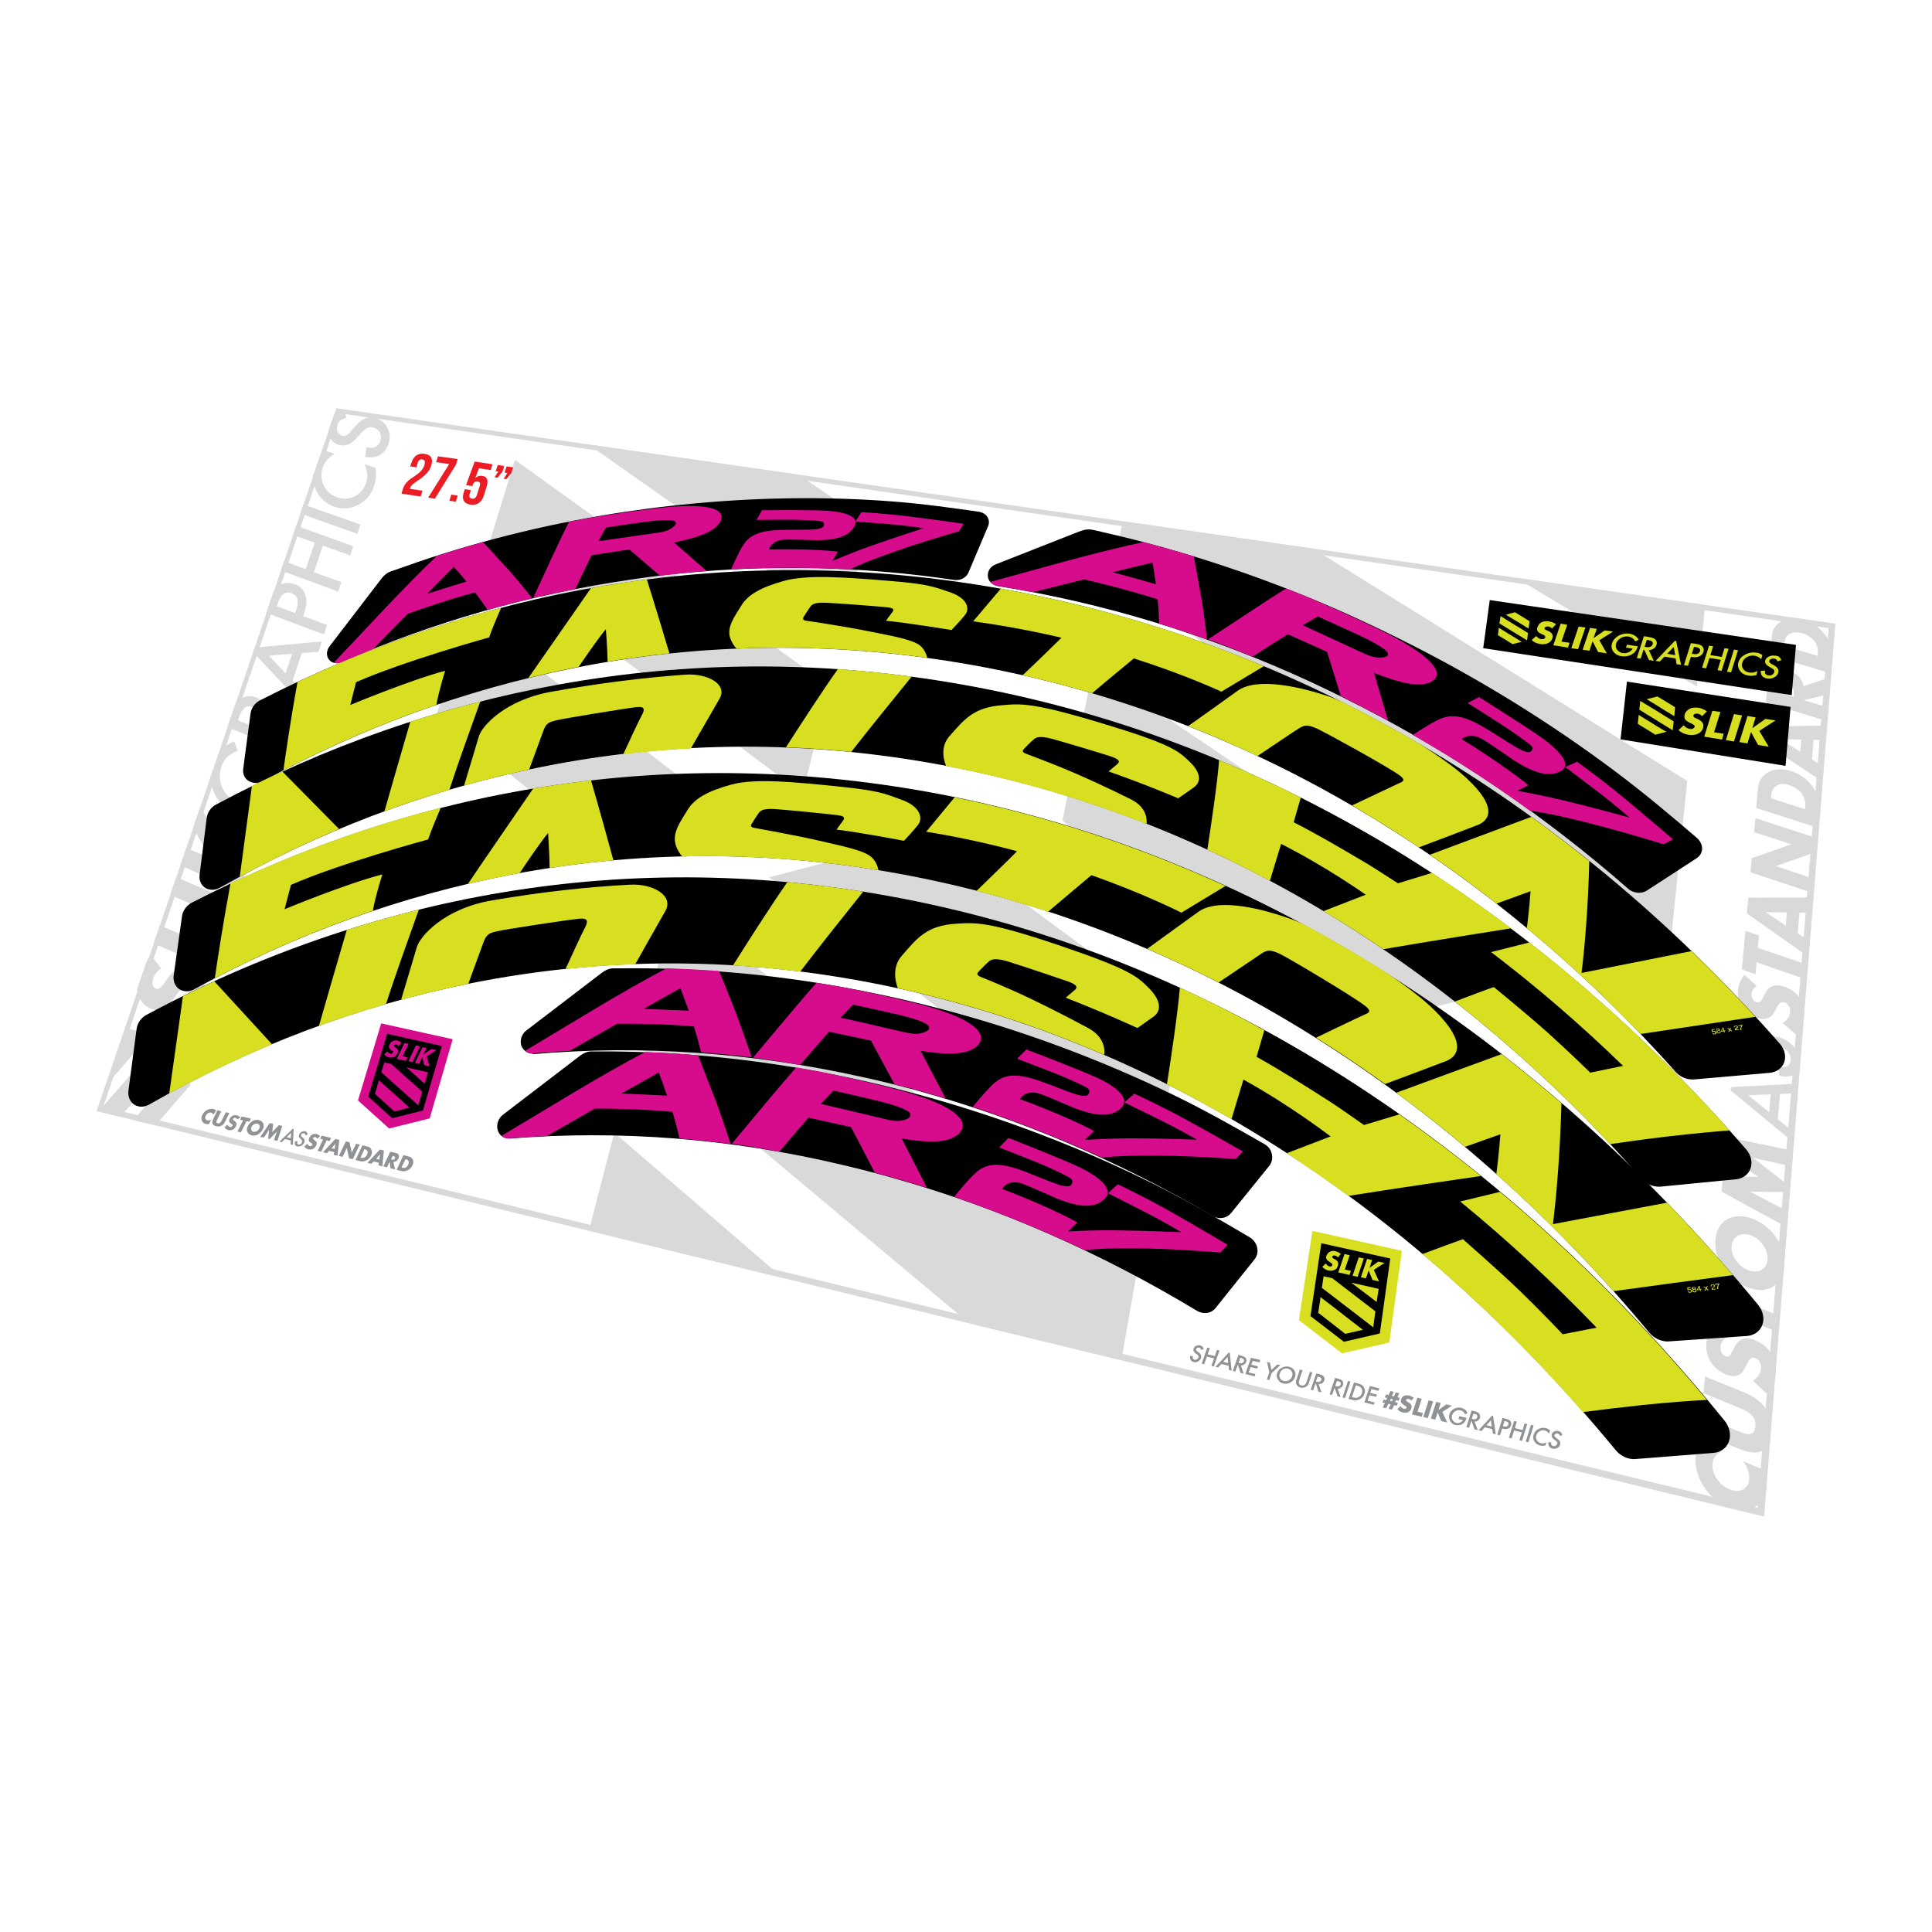 <?xml version="1.0" encoding="utf-8"?>
<!-- Generator: Adobe Illustrator 22.1.0, SVG Export Plug-In . SVG Version: 6.00 Build 0)  -->
<svg version="1.1" xmlns="http://www.w3.org/2000/svg" xmlns:xlink="http://www.w3.org/1999/xlink" x="0px" y="0px"
	 viewBox="0 0 1000 1000" enable-background="new 0 0 1000 1000" xml:space="preserve">
<g id="static">
	<g>
		<g>
			<g>
				<g>
					<path fill="#D9D9D9" d="M890.9,751.6c-2.7,1-4.2,3-4.5,6c-0.1,1.3,0,2.6,0.4,4c0.4,1.3,1,2.6,1.7,3.7c0.8,1.2,1.7,2.2,2.8,3.2
						c1.1,1,2.4,1.7,3.7,2.3c1.4,0.6,2.7,0.9,3.9,0.9c1.2,0,2.3-0.2,3.2-0.7c0.9-0.5,1.7-1.2,2.3-2.1c0.6-0.9,0.9-2,1-3.3
						c0.2-2.8-0.8-5.9-3.1-9.2l10.7,4.4l0.3,1c0.4,1.6,0.6,3,0.8,4.3c0.1,1.3,0.2,2.5,0.1,3.6c-0.2,2.4-0.8,4.5-1.9,6.3
						c-1.1,1.8-2.5,3.2-4.3,4.1c-1.8,1-3.9,1.5-6.2,1.5c-2.4,0.1-4.9-0.5-7.6-1.6c-2.7-1.1-5.1-2.7-7.2-4.6c-2.1-1.9-3.9-4-5.4-6.4
						c-1.5-2.3-2.5-4.7-3.2-7.3c-0.7-2.5-0.9-5-0.7-7.4c0.1-1.3,0.4-2.6,0.8-3.8c0.4-1.2,1-2.4,1.7-3.5L890.9,751.6z"/>
					<path fill="#D9D9D9" d="M880.6,732.9l18.7,7.7c1,0.4,2,0.8,3.1,1.2c1.1,0.4,2,0.5,2.9,0.5c0.9,0,1.6-0.3,2.2-0.9
						c0.6-0.6,1-1.6,1.1-3.1c0.1-1.5-0.1-2.7-0.5-3.7c-0.5-1-1.1-1.9-1.9-2.6c-0.8-0.7-1.8-1.3-2.8-1.9c-1-0.5-2.1-1-3.1-1.4
						l-18.6-7.6l0.8-8.6l19.8,8c5.4,2.2,9.2,4.9,11.4,8.3c2.3,3.4,3.2,7.6,2.8,12.6c-0.4,5-1.9,8.2-4.6,9.6s-6.7,1-12.1-1.2
						l-19.9-8.2L880.6,732.9z"/>
					<path fill="#D9D9D9" d="M893.3,692.5c-0.9,0.6-1.5,1.3-2,2.1c-0.5,0.8-0.7,1.6-0.8,2.5c-0.1,1.1,0.1,2.1,0.6,3
						c0.5,0.9,1.2,1.5,2,1.9c0.6,0.2,1.1,0.3,1.5,0.1c0.4-0.2,0.8-0.5,1.1-1c0.3-0.5,0.6-1,0.9-1.6c0.3-0.6,0.6-1.2,0.9-1.8
						c1.2-2.4,2.7-3.9,4.4-4.6c1.7-0.7,3.9-0.5,6.5,0.6c1.8,0.7,3.3,1.6,4.7,2.7c1.4,1.1,2.5,2.4,3.5,3.9c0.9,1.5,1.6,3.2,2,5
						c0.4,1.8,0.6,3.7,0.4,5.8c-0.3,4.2-1.9,7.6-4.8,10.1l-6.9-6.6c1.3-0.8,2.3-1.7,3-2.8c0.7-1,1.1-2.2,1.2-3.4
						c0.1-1.4-0.1-2.6-0.7-3.5c-0.6-1-1.3-1.6-2.2-1.9c-0.5-0.2-1-0.3-1.4-0.3c-0.4,0-0.8,0.2-1.1,0.5c-0.4,0.3-0.7,0.7-1,1.2
						c-0.3,0.5-0.7,1.2-1.1,2c-0.5,1-0.9,1.9-1.5,2.8c-0.5,0.9-1.2,1.6-2,2.2c-0.8,0.5-1.8,0.8-2.9,0.9c-1.1,0.1-2.6-0.2-4.3-0.9
						c-1.7-0.7-3.2-1.6-4.5-2.7c-1.3-1.1-2.4-2.3-3.3-3.7c-0.9-1.4-1.5-2.9-1.9-4.5c-0.4-1.6-0.5-3.3-0.4-5c0.1-1.6,0.5-3.2,1.2-4.8
						c0.6-1.6,1.4-3,2.5-4.3L893.3,692.5z"/>
					<path fill="#D9D9D9" d="M894,670.4l26.5,10.4l-0.7,8.5l-26.5-10.5l-0.6,7l-7.4-2.9l2-22.2l7.4,2.9L894,670.4z"/>
					<path fill="#D9D9D9" d="M904.1,666.2c-2.5-1-4.8-2.3-6.9-4.1c-2.1-1.7-3.9-3.7-5.3-5.9c-1.5-2.2-2.5-4.5-3.3-7
						c-0.7-2.5-0.9-5-0.7-7.6c0.2-2.6,0.9-4.7,2-6.5c1.1-1.8,2.5-3.2,4.2-4.1c1.7-0.9,3.7-1.4,5.9-1.5c2.2,0,4.6,0.4,7.1,1.3
						c2.5,0.9,4.8,2.3,6.9,4c2.1,1.7,3.9,3.6,5.4,5.8c1.5,2.2,2.6,4.5,3.3,7.1c0.7,2.5,1,5.1,0.8,7.7c-0.2,2.6-0.9,4.8-2,6.7
						c-1.1,1.8-2.5,3.2-4.3,4.2c-1.8,0.9-3.8,1.4-6,1.5C909,667.6,906.6,667.2,904.1,666.2z M904.8,657.4c1.3,0.5,2.6,0.8,3.8,0.7
						c1.2,0,2.2-0.3,3.1-0.8c0.9-0.5,1.6-1.2,2.2-2.1c0.6-0.9,0.9-2,1-3.2c0.1-1.2,0-2.5-0.4-3.7c-0.4-1.3-0.9-2.5-1.7-3.6
						c-0.8-1.2-1.7-2.2-2.8-3.1c-1.1-0.9-2.3-1.6-3.6-2.1c-1.3-0.5-2.6-0.7-3.8-0.7c-1.2,0-2.2,0.3-3.1,0.8
						c-0.9,0.5-1.6,1.2-2.2,2.1c-0.6,0.9-0.9,2-1,3.2c-0.1,1.2,0,2.4,0.4,3.7c0.4,1.3,0.9,2.5,1.7,3.6c0.8,1.1,1.7,2.2,2.8,3.1
						C902.3,656.2,903.5,656.9,904.8,657.4z"/>
					<path fill="#D9D9D9" d="M924.1,634.8l-33-18l0.7-8l18.2,0.4L893,596.4l0.7-7.9l33.6,7l-0.6,8.1l-19.4-4.4l18.6,14.5l-0.3,3.3
						l-19.8-0.2l19.1,10L924.1,634.8z"/>
					<path fill="#D9D9D9" d="M903.8,531.5l2,4.5c-1.4,0.2-2.2,0.6-2.7,1.1c-0.5,0.5-0.8,1.2-0.9,2.3c-0.1,1.3,0.2,2.4,0.9,3.5
						c0.7,1.1,1.6,1.9,2.8,2.3c1.6,0.6,3-0.1,4.1-1.9l1.6-2.5c1.3-2.1,2.7-3.4,4.4-3.9c1.6-0.6,3.6-0.5,5.8,0.3
						c3,1.1,5.4,2.9,7.3,5.4c1.8,2.6,2.6,5.2,2.4,8c-0.2,2.6-1.2,4.5-3.1,5.6c-1.8,1.1-4.3,1.3-7.4,0.6l-0.7-5
						c1.9,0.5,3.3,0.6,4.1,0.3c1.5-0.4,2.3-1.5,2.5-3.3c0.1-1.4-0.3-2.8-1.3-4.1c-1-1.3-2.2-2.2-3.8-2.8c-0.6-0.2-1.2-0.4-1.8-0.4
						c-0.5,0-1.1,0.1-1.5,0.2c-0.5,0.2-0.9,0.5-1.4,0.9c-0.4,0.4-0.9,0.9-1.3,1.5l-1.6,2.4c-2.2,3.4-5.2,4.5-8.8,3.2
						c-2.4-0.9-4.4-2.5-5.9-4.8c-1.5-2.3-2.1-4.7-1.9-7.3C897.9,534.2,900,532.2,903.8,531.5z"/>
					<path fill="#D9D9D9" d="M909.2,510.3c-0.8,0.6-1.4,1.2-1.9,1.9c-0.4,0.7-0.7,1.5-0.7,2.2c-0.1,1,0.1,1.9,0.6,2.7
						c0.5,0.8,1.1,1.4,1.9,1.6c0.6,0.2,1.1,0.2,1.5,0c0.4-0.2,0.8-0.5,1.1-0.9c0.3-0.4,0.6-0.9,0.9-1.5c0.3-0.6,0.5-1.1,0.8-1.7
						c1.1-2.2,2.5-3.6,4.1-4.2c1.6-0.6,3.7-0.5,6.1,0.3c1.7,0.6,3.2,1.4,4.5,2.3c1.3,1,2.4,2.1,3.3,3.4c0.9,1.3,1.5,2.8,2,4.4
						c0.4,1.6,0.6,3.3,0.4,5.2c-0.3,3.8-1.8,6.8-4.5,9.2l-6.6-5.7c1.2-0.8,2.2-1.6,2.8-2.6c0.6-0.9,1-2,1.1-3.1
						c0.1-1.3-0.1-2.3-0.7-3.2c-0.6-0.8-1.3-1.4-2.1-1.7c-0.5-0.2-0.9-0.2-1.3-0.2c-0.4,0-0.7,0.2-1.1,0.4c-0.3,0.3-0.7,0.6-1,1.1
						c-0.3,0.5-0.7,1.1-1,1.8c-0.4,0.9-0.9,1.7-1.4,2.5c-0.5,0.8-1.1,1.5-1.9,2c-0.8,0.5-1.7,0.8-2.8,0.9c-1.1,0.1-2.4-0.1-4-0.7
						c-1.6-0.6-3-1.3-4.3-2.3c-1.3-0.9-2.3-2-3.2-3.2c-0.8-1.2-1.5-2.5-1.9-4c-0.4-1.4-0.5-2.9-0.4-4.5c0.1-1.5,0.5-2.9,1.1-4.3
						c0.6-1.4,1.4-2.7,2.3-3.9L909.2,510.3z"/>
					<path fill="#D9D9D9" d="M909.8,490.6l25.2,8.6l-0.6,7.6l-25.2-8.7l-0.5,6.2l-7.1-2.5l1.8-20l7,2.4L909.8,490.6z"/>
					<path fill="#D9D9D9" d="M931.4,472.4l-0.9,10.7l5.5,3.6l-0.6,8.1l-31.2-22l0.7-8.1l32.9-0.2l-0.6,8L931.4,472.4z M924.9,472.3
						l-11-0.2l10.4,7L924.9,472.3z"/>
					<path fill="#D9D9D9" d="M938,462.1L906,451.5l0.7-7.3l20.5-7.2l-19.3-6.3l0.7-7.2l31.7,10.3l-0.6,7.3l-20.6,7.2l19.5,6.5
						L938,462.1z"/>
					<path fill="#D9D9D9" d="M909,418.2l1-10.6c0.2-1.9,0.8-3.5,1.8-4.9c1-1.4,2.3-2.4,3.8-3.2c1.5-0.8,3.3-1.2,5.2-1.3
						c2-0.1,4,0.2,6.1,0.8c2.1,0.7,4,1.6,5.9,2.9c1.9,1.3,3.5,2.8,4.8,4.5c1.4,1.7,2.4,3.5,3.1,5.4c0.7,1.9,1,3.9,0.9,5.8l-0.9,10.8
						L909,418.2z M934.3,418.9l0.1-1.7c0.1-1.3,0-2.4-0.4-3.6c-0.4-1.1-0.9-2.1-1.6-3.1c-0.7-0.9-1.6-1.7-2.7-2.4
						c-1-0.7-2.2-1.2-3.5-1.7c-1.3-0.4-2.4-0.6-3.5-0.6c-1.1,0-2.1,0.2-2.9,0.7c-0.8,0.4-1.5,1.1-2,1.9c-0.5,0.8-0.8,1.9-1,3.1
						l-0.1,1.7L934.3,418.9z"/>
					<path fill="#D9D9D9" d="M938.7,382.9l-0.8,10.2l5.3,3.4l-0.6,7.6l-30.4-20.3l0.7-7.7l32.1-0.6l-0.6,7.5L938.7,382.9z
						 M932.4,382.8l-10.7-0.1l10.1,6.4L932.4,382.8z"/>
					<path fill="#D9D9D9" d="M946.9,350.7l-0.7,8.7l-12.5,3l12,3.7l-0.6,7l-31.1-9.6l1-10.8c0.1-1.5,0.5-2.7,1.1-3.7
						c0.6-1,1.4-1.7,2.3-2.1c0.9-0.5,2-0.7,3.2-0.7c1.2,0,2.4,0.2,3.7,0.6c2.3,0.7,4.2,1.8,5.6,3.2c1.4,1.4,2.3,3.2,2.6,5.2
						L946.9,350.7z M928.4,360.7l0.1-1.3c0.1-1.4-0.1-2.5-0.7-3.5c-0.6-0.9-1.5-1.6-2.7-2c-1.2-0.4-2.2-0.3-2.9,0.2
						c-0.7,0.5-1.1,1.5-1.3,2.9l-0.1,1.3L928.4,360.7z"/>
					<path fill="#D9D9D9" d="M916.2,339.1l0.9-10.1c0.2-1.8,0.7-3.3,1.7-4.6c1-1.3,2.2-2.3,3.7-3.1c1.5-0.8,3.2-1.2,5.1-1.3
						c1.9-0.1,3.9,0.1,5.9,0.7c2,0.6,3.9,1.5,5.7,2.7c1.8,1.2,3.4,2.6,4.7,4.2c1.3,1.6,2.3,3.3,3.1,5.1c0.7,1.8,1,3.7,0.9,5.5
						l-0.8,10.2L916.2,339.1z M940.8,339.5l0.1-1.6c0.1-1.2,0-2.3-0.4-3.4c-0.4-1.1-0.9-2-1.6-2.9c-0.7-0.9-1.6-1.6-2.6-2.3
						c-1-0.6-2.2-1.2-3.4-1.5c-1.2-0.4-2.4-0.5-3.5-0.5c-1.1,0-2,0.3-2.9,0.7c-0.8,0.4-1.5,1-2,1.8c-0.5,0.8-0.8,1.8-0.9,2.9
						l-0.1,1.6L940.8,339.5z"/>
					<path fill="#D9D9D9" d="M896,562.7l-0.2,1.7l31.8,26.3l0.4-5l-7.8-6.4l1.1-13.1l8.3-0.3l0.4-5L896,562.7z M915.7,575.7
						l-10.8-8.8l11.6-0.5L915.7,575.7z"/>
				</g>
			</g>
			<g>
				<path fill="#909396" d="M623,698.3l-1.3,0.4c-0.1-0.4-0.2-0.6-0.3-0.8c-0.1-0.2-0.4-0.3-0.7-0.3c-0.4-0.1-0.7-0.1-1,0.1
					c-0.3,0.1-0.5,0.4-0.6,0.6c-0.1,0.4,0.1,0.8,0.6,1.2l0.7,0.5c0.6,0.4,1,0.9,1.2,1.4c0.2,0.5,0.2,1,0,1.6
					c-0.3,0.8-0.8,1.3-1.5,1.7c-0.7,0.4-1.5,0.5-2.2,0.3c-0.7-0.2-1.3-0.5-1.6-1.1c-0.3-0.5-0.4-1.2-0.3-2l1.4,0
					c-0.1,0.5-0.1,0.9,0,1.1c0.1,0.4,0.5,0.7,1,0.8c0.4,0.1,0.8,0,1.1-0.2s0.6-0.5,0.8-0.9c0.1-0.2,0.1-0.3,0.1-0.5
					c0-0.1,0-0.3-0.1-0.4c-0.1-0.1-0.1-0.3-0.3-0.4c-0.1-0.1-0.3-0.3-0.5-0.4l-0.7-0.5c-1-0.8-1.3-1.6-1-2.5
					c0.2-0.6,0.7-1.1,1.3-1.4c0.6-0.3,1.3-0.4,2.1-0.2C622.2,696.6,622.8,697.2,623,698.3z"/>
				<path fill="#909396" d="M625.1,701l3.7,0.9l1.1-3.2l1.3,0.3l-2.9,8.3l-1.3-0.3l1.4-3.9l-3.7-0.9l-1.4,3.9l-1.3-0.3l2.9-8.3
					l1.3,0.3L625.1,701z"/>
				<path fill="#909396" d="M636,700.1l-6.9,7.4l1.4,0.3l1.7-1.8l3.7,0.9l0.2,2.2l1.4,0.3l-1-9.3L636,700.1z M633.1,704.9l2.3-2.5
					l0.3,3.1L633.1,704.9z"/>
				<path fill="#909396" d="M642.3,706.8l1.4,4.2l-1.6-0.4l-1.3-4l-0.2-0.1l-1.2,3.4l-1.3-0.3l2.9-8.3l1.5,0.4
					c1.1,0.3,1.9,0.7,2.3,1.2c0.4,0.6,0.5,1.3,0.2,2c-0.2,0.6-0.6,1.1-1.1,1.4C643.5,706.6,643,706.8,642.3,706.8z M641.1,705.4
					l0.4,0.1c1.2,0.3,2,0,2.3-0.9c0.3-0.9-0.2-1.4-1.4-1.7l-0.5-0.1L641.1,705.4z"/>
				<path fill="#909396" d="M651.9,705.2l-3.5-0.8l-0.7,2l3.4,0.8l-0.4,1.2l-3.4-0.8l-1,2.8l3.5,0.8l-0.4,1.2l-4.8-1.2l2.9-8.4
					l4.8,1.1L651.9,705.2z"/>
				<path fill="#909396" d="M657,710.3l-1.2-5.4l1.5,0.4l0.8,3.8l3.1-2.9l1.5,0.4l-4.5,4.1l-1.2,3.6l-1.3-0.3L657,710.3z"/>
				<path fill="#909396" d="M661.1,710.6c0.4-1.2,1.2-2.1,2.4-2.7c1.2-0.6,2.4-0.8,3.7-0.5c1.2,0.3,2.2,1,2.8,2
					c0.6,1.1,0.7,2.2,0.3,3.4c-0.4,1.2-1.2,2.1-2.4,2.8c-1.2,0.6-2.4,0.8-3.7,0.5c-1.1-0.3-2-0.9-2.6-1.9
					C660.7,713.1,660.6,711.9,661.1,710.6z M662.4,710.9c-0.3,0.9-0.3,1.8,0.2,2.5c0.4,0.8,1.1,1.2,1.9,1.4c0.9,0.2,1.8,0.1,2.6-0.4
					c0.8-0.5,1.4-1.1,1.7-2c0.3-0.9,0.3-1.7-0.2-2.5c-0.4-0.8-1.1-1.2-2-1.5c-0.9-0.2-1.8-0.1-2.6,0.4
					C663.3,709.3,662.7,710,662.4,710.9z"/>
				<path fill="#909396" d="M674.2,709.2l-1.7,5.1c-0.2,0.7-0.3,1.3-0.2,1.7c0.2,0.6,0.6,0.9,1.3,1.1c0.7,0.2,1.3,0,1.8-0.4
					c0.4-0.3,0.7-0.8,0.9-1.5l1.7-5.1l1.3,0.3l-1.8,5.4c-0.3,0.9-0.8,1.6-1.6,2c-0.9,0.5-1.8,0.6-2.7,0.4c-0.9-0.2-1.6-0.7-2.1-1.5
					c-0.4-0.7-0.4-1.5-0.1-2.4l1.8-5.4L674.2,709.2z"/>
				<path fill="#909396" d="M682.5,716.4l1.5,4.3l-1.6-0.4l-1.3-4.1l-0.2-0.1l-1.2,3.5l-1.3-0.3l2.9-8.4l1.6,0.4
					c1.2,0.3,1.9,0.7,2.3,1.2c0.4,0.6,0.5,1.3,0.2,2.1c-0.2,0.6-0.6,1.1-1.1,1.4C683.6,716.3,683.1,716.4,682.5,716.4z M681.1,715.1
					l0.4,0.1c1.3,0.3,2,0,2.4-0.9c0.3-0.9-0.2-1.4-1.4-1.7l-0.5-0.1L681.1,715.1z"/>
				<path fill="#909396" d="M692.4,718.8l1.5,4.3l-1.6-0.4l-1.4-4.1l-0.2-0.1l-1.2,3.5l-1.3-0.3l2.8-8.5l1.6,0.4
					c1.2,0.3,1.9,0.7,2.3,1.2c0.4,0.6,0.5,1.3,0.2,2.1c-0.2,0.6-0.6,1.1-1.1,1.4C693.6,718.7,693,718.8,692.4,718.8z M691.1,717.4
					l0.4,0.1c1.3,0.3,2,0,2.4-0.9c0.3-0.9-0.2-1.4-1.4-1.7l-0.5-0.1L691.1,717.4z"/>
				<path fill="#909396" d="M699,715.1l-2.8,8.5l-1.3-0.3l2.8-8.5L699,715.1z"/>
				<path fill="#909396" d="M698,724.1l2.8-8.5l1.9,0.4c0.9,0.2,1.6,0.5,2,0.8c0.5,0.3,0.9,0.7,1.2,1.2c0.7,1,0.8,2.2,0.3,3.5
					c-0.4,1.3-1.3,2.2-2.5,2.8c-0.6,0.3-1.2,0.4-1.8,0.5c-0.5,0-1.3,0-2.2-0.3L698,724.1z M699.7,723.2l0.6,0.1
					c0.6,0.1,1.1,0.2,1.6,0.2c0.4,0,0.9-0.1,1.3-0.4c0.9-0.4,1.4-1.1,1.7-2c0.3-0.9,0.2-1.8-0.2-2.5c-0.4-0.7-1.2-1.1-2.3-1.4
					l-0.6-0.1L699.7,723.2z"/>
				<path fill="#909396" d="M713.5,719.9l-3.6-0.9l-0.7,2l3.5,0.8l-0.4,1.2l-3.5-0.8l-0.9,2.8l3.6,0.9l-0.4,1.2l-4.9-1.2l2.8-8.5
					l4.9,1.2L713.5,719.9z"/>
				<path fill="#909396" d="M723.5,726.1l-0.5,1.5l-1.4-0.3l-1.1,2.3l-1.8-0.4l1.1-2.3l-1.2-0.3l-1.1,2.3l-1.8-0.4l1.1-2.3l-1.2-0.3
					l0.5-1.5l1.4,0.3l0.5-1.1l-1.2-0.3l0.5-1.5l1.4,0.3l1-2.1l1.7,0.4l-1,2.1l1.1,0.3l1-2.1l1.8,0.4l-1,2.1l1.2,0.3l-0.5,1.5
					l-1.4-0.3l-0.5,1L723.5,726.1z M721,724.3l-1.1-0.3l-0.5,1l1.1,0.3L721,724.3z"/>
				<path fill="#909396" d="M730.4,725c-0.2-0.3-0.4-0.5-0.6-0.6c-0.2-0.2-0.5-0.3-0.7-0.3c-0.3-0.1-0.6-0.1-0.8,0
					c-0.2,0.1-0.4,0.2-0.5,0.5c0,0.2,0,0.3,0,0.4c0.1,0.1,0.2,0.2,0.3,0.3c0.1,0.1,0.3,0.2,0.5,0.3c0.2,0.1,0.4,0.2,0.5,0.3
					c0.7,0.4,1.1,0.9,1.4,1.4c0.2,0.5,0.2,1.1,0,1.7c-0.1,0.4-0.3,0.8-0.6,1.1c-0.3,0.3-0.6,0.6-1,0.8c-0.4,0.2-0.8,0.3-1.3,0.3
					c-0.5,0-1,0-1.5-0.1c-1.1-0.3-2.1-0.8-2.8-1.7l1.6-1.6c0.3,0.4,0.5,0.7,0.8,0.9c0.3,0.2,0.6,0.4,0.9,0.5c0.4,0.1,0.7,0.1,0.9,0
					c0.2-0.1,0.4-0.3,0.5-0.5c0-0.1,0.1-0.2,0-0.4c0-0.1-0.1-0.2-0.2-0.3c-0.1-0.1-0.2-0.2-0.4-0.3c-0.2-0.1-0.3-0.2-0.6-0.4
					c-0.3-0.2-0.5-0.3-0.8-0.5c-0.3-0.2-0.5-0.4-0.6-0.6c-0.2-0.2-0.3-0.5-0.3-0.8c0-0.3,0-0.7,0.1-1.1c0.1-0.4,0.3-0.8,0.6-1.1
					c0.3-0.3,0.6-0.6,0.9-0.7c0.3-0.2,0.7-0.3,1.2-0.3c0.4,0,0.9,0,1.4,0.1c0.4,0.1,0.9,0.3,1.3,0.5c0.4,0.2,0.9,0.5,1.2,0.8
					L730.4,725z"/>
				<path fill="#909396" d="M735.9,724l-2.2,6.7l2.8,0.7l-0.6,1.9l-5.1-1.2l2.8-8.6L735.9,724z"/>
				<path fill="#909396" d="M741.8,725.4L739,734l-2.3-0.6l2.8-8.6L741.8,725.4z"/>
				<path fill="#909396" d="M744.6,729.8l4-2.9l2.9,0.7l-4.9,3.2l2.5,5.5l-3.1-0.7l-1.9-4.5l-1.2,3.7l-2.3-0.6l2.8-8.6l2.3,0.6
					L744.6,729.8z"/>
				<path fill="#909396" d="M755.3,733l3.8,0.9l-0.1,0.3c-0.2,0.6-0.5,1.2-0.8,1.7c-0.3,0.4-0.7,0.8-1.2,1.1
					c-1.1,0.7-2.3,0.9-3.6,0.6c-1.3-0.3-2.2-1-2.8-2.1c-0.6-1.1-0.7-2.2-0.4-3.5c0.4-1.2,1.2-2.2,2.4-2.8c1.2-0.7,2.5-0.8,3.8-0.5
					c0.7,0.2,1.3,0.5,1.9,0.9c0.5,0.4,0.9,1,1.3,1.8l-1.3,0.7c-0.4-1.1-1.2-1.8-2.3-2.1c-1-0.2-1.9-0.1-2.7,0.4
					c-0.8,0.5-1.4,1.2-1.7,2.1c-0.3,1-0.2,1.8,0.3,2.6c0.5,0.7,1.1,1.2,1.9,1.4c0.7,0.2,1.3,0.1,2-0.2c0.7-0.3,1.1-0.8,1.4-1.3
					l-2.3-0.5L755.3,733z"/>
				<path fill="#909396" d="M763.2,735.8l1.7,4.4l-1.7-0.4l-1.5-4.2l-0.2-0.1l-1.1,3.5l-1.4-0.3l2.7-8.6l1.6,0.4
					c1.2,0.3,2,0.7,2.4,1.3c0.4,0.6,0.5,1.3,0.3,2.1c-0.2,0.6-0.5,1.1-1.1,1.4C764.4,735.7,763.9,735.9,763.2,735.8z M761.8,734.4
					l0.4,0.1c1.3,0.3,2.1,0,2.4-0.9c0.3-0.9-0.2-1.5-1.5-1.8l-0.5-0.1L761.8,734.4z"/>
				<path fill="#909396" d="M772.3,732.7l-7,7.6l1.5,0.4l1.7-1.9l3.9,0.9l0.3,2.3l1.5,0.4l-1.4-9.6L772.3,732.7z M769.4,737.7
					l2.3-2.6l0.4,3.3L769.4,737.7z"/>
				<path fill="#909396" d="M777.5,739.4l-1.1,3.5l-1.4-0.3l2.7-8.7l1.6,0.4c0.8,0.2,1.3,0.4,1.7,0.6c0.4,0.2,0.7,0.5,0.9,0.8
					c0.4,0.6,0.4,1.3,0.2,2c-0.2,0.8-0.7,1.4-1.4,1.7c-0.7,0.3-1.5,0.4-2.5,0.2L777.5,739.4z M777.9,738.2l0.5,0.1
					c1.3,0.3,2.1,0,2.3-0.9c0.3-0.9-0.2-1.5-1.5-1.8l-0.5-0.1L777.9,738.2z"/>
				<path fill="#909396" d="M784.1,739.2l4,1l1-3.4l1.4,0.3l-2.7,8.7l-1.4-0.3l1.3-4.1l-4-1l-1.3,4.1l-1.4-0.3l2.7-8.7l1.4,0.3
					L784.1,739.2z"/>
				<path fill="#909396" d="M793.8,737.8l-2.7,8.7l-1.4-0.3l2.7-8.7L793.8,737.8z"/>
				<path fill="#909396" d="M802.3,740.4l-0.5,1.6c-0.6-0.8-1.4-1.3-2.2-1.6c-0.9-0.2-1.8-0.1-2.7,0.4c-0.8,0.5-1.4,1.2-1.7,2.1
					c-0.3,0.9-0.2,1.8,0.3,2.6c0.5,0.8,1.2,1.3,2.1,1.5c0.5,0.1,0.9,0.1,1.3,0.1c0.2,0,0.4-0.1,0.7-0.2c0.2-0.1,0.5-0.2,0.8-0.3
					l-0.5,1.6c-0.9,0.2-1.8,0.2-2.7,0c-1.3-0.3-2.3-1-3-2.1c-0.7-1.1-0.8-2.3-0.4-3.5c0.3-1.1,1-2,2.1-2.7c1.3-0.8,2.7-1.1,4.2-0.7
					C801,739.4,801.7,739.8,802.3,740.4z"/>
				<path fill="#909396" d="M808.7,742.8l-1.3,0.4c-0.1-0.4-0.2-0.7-0.4-0.8c-0.2-0.2-0.4-0.3-0.7-0.4c-0.4-0.1-0.7-0.1-1.1,0.1
					c-0.3,0.1-0.5,0.4-0.6,0.7c-0.1,0.4,0.1,0.8,0.7,1.3l0.8,0.6c0.7,0.5,1.1,0.9,1.3,1.4c0.2,0.5,0.2,1,0.1,1.6
					c-0.2,0.8-0.7,1.4-1.5,1.8c-0.7,0.4-1.5,0.5-2.4,0.3c-0.8-0.2-1.4-0.6-1.8-1.2c-0.4-0.6-0.5-1.3-0.4-2.1l1.5,0
					c-0.1,0.5-0.1,0.9,0,1.1c0.2,0.4,0.5,0.7,1.1,0.9c0.4,0.1,0.8,0.1,1.2-0.2c0.4-0.2,0.6-0.5,0.8-0.9c0.1-0.2,0.1-0.3,0.1-0.5
					c0-0.2,0-0.3-0.1-0.4c-0.1-0.1-0.2-0.3-0.3-0.4c-0.1-0.1-0.3-0.3-0.5-0.4l-0.8-0.6c-1.1-0.8-1.5-1.7-1.2-2.7
					c0.2-0.7,0.6-1.1,1.3-1.5c0.7-0.3,1.4-0.4,2.2-0.2C807.7,741,808.4,741.6,808.7,742.8z"/>
			</g>
			<g>
				<path fill="#D9D9D9" d="M153.1,372.7l2.1-6.2l-16.6,5.3c0.3-2.4-0.1-4.6-1.2-6.6c-1.1-2-2.7-3.4-4.9-4.2
					c-2.8-1.1-5.3-0.9-7.7,0.6c-1.2,0.8-2.3,2-3.3,3.7l-3.8,11.1l30.2,12l1.7-5.1l-12.6-5l0.3-0.9L153.1,372.7z M132.9,376.7
					l-9.7-3.8l0.6-1.8c1.6-4.7,3.9-6.4,7-5.1c3.3,1.3,4.2,4.3,2.6,9.2L132.9,376.7z"/>
				<path fill="#D9D9D9" d="M164.8,337.4l1.8-5.4l-34.8,3.2l-0.8,2.3l24.9,26.7l1.8-5.4l-6.2-6.6l4.7-14.2L164.8,337.4z
					 M147.8,348.5l-8.6-9.1l12-1L147.8,348.5z"/>
				<polygon fill="#D9D9D9" points="66.8,532.6 64.8,534.9 63.1,539.8 58.5,553.4 56.2,560.3 60.3,555.6 66.1,548.9 76,537.5 
					78,535.2 75.7,534.7 				"/>
				<path fill="#D9D9D9" d="M91.9,525.3l5.3,7.1c3.7-2.9,6.4-6.7,7.9-11.4c0.7-2.3,1.1-4.4,1.2-6.4c0.1-2-0.2-3.8-0.7-5.5
					c-0.5-1.6-1.4-3.1-2.5-4.3c-1.1-1.2-2.5-2.2-4.1-2.9c-2.4-1.1-4.6-1.2-6.6-0.4c-2,0.8-3.9,2.5-5.9,5.2c-0.5,0.7-1,1.4-1.4,2.1
					c-0.5,0.7-0.9,1.3-1.4,1.8c-0.5,0.5-1,0.9-1.5,1.1c-0.5,0.2-1,0.2-1.6,0c-0.8-0.4-1.3-1-1.6-2c-0.2-1-0.1-2.1,0.3-3.3
					c0.3-1,0.8-1.9,1.5-2.8c0.7-0.9,1.6-1.7,2.6-2.4l-5.1-6.6c-0.8,0.8-1.5,1.6-2.2,2.4l-5.2,15.2c0.1,1.1,0.3,2.1,0.7,3
					c0.5,1.5,1.3,2.8,2.4,4c1.1,1.2,2.4,2.1,3.9,2.8c1.6,0.7,2.9,1,4.2,0.9c1.2-0.1,2.3-0.5,3.3-1.1c1-0.6,1.9-1.4,2.7-2.5
					c0.8-1,1.6-2.1,2.3-3.1c0.7-0.9,1.2-1.7,1.7-2.3c0.5-0.6,1-1.1,1.4-1.4c0.4-0.3,0.9-0.5,1.3-0.5c0.4,0,0.9,0,1.3,0.3
					c0.8,0.3,1.4,1,1.7,2.1c0.4,1,0.3,2.3-0.2,3.9c-0.5,1.4-1.2,2.6-2.2,3.8C94.8,523.3,93.5,524.3,91.9,525.3z"/>
				<polygon fill="#D9D9D9" points="186.5,271.5 157,261.1 155.4,265.8 185,276.3 				"/>
				<path fill="#D9D9D9" d="M167.9,233.1c-0.7,0.7-1.4,1.4-2,2.1l-4,11.6c0.1,2.7,0.8,5.4,2.2,7.9c2.1,3.7,5,6.2,8.8,7.5
					c4.3,1.5,8.4,1.2,12.5-0.9c4.1-2.1,6.8-5.4,8.3-9.9c1-3,1.2-6,0.6-9.2l-5.5-1.9c0.4,1,0.7,1.9,0.9,2.7c0.2,0.8,0.3,1.6,0.4,2.4
					c0.1,1.3-0.1,2.8-0.6,4.5c-1.1,3.2-3,5.5-5.9,7c-2.9,1.5-5.9,1.6-9.1,0.5c-3.2-1.1-5.5-3.1-6.9-6.1c-1.5-2.9-1.6-6-0.6-9.2
					c1-2.9,3-5.3,6.1-7.2L167.9,233.1z"/>
				<polygon fill="#D9D9D9" points="121.9,467.1 91.2,454 88.1,463.2 118.8,476.4 				"/>
				<polygon fill="#D9D9D9" points="117.3,481 110.4,478 106.6,489.3 82.7,478.9 79.5,488.3 110.4,501.8 				"/>
				<path fill="#D9D9D9" d="M172.9,214.5l-3,8.9c0.1,0.8,0.3,1.6,0.6,2.3c0.9,2.3,2.4,3.8,4.7,4.5c3.3,1.1,6.5-0.1,9.6-3.7l2.2-2.5
					c0.6-0.7,1.1-1.2,1.7-1.6c0.5-0.4,1.1-0.8,1.6-1c0.5-0.2,1-0.3,1.6-0.3c0.5,0,1.1,0.1,1.7,0.3c1.4,0.5,2.5,1.4,3.1,2.6
					c0.6,1.3,0.7,2.6,0.2,4.1c-0.6,1.8-1.7,3-3.3,3.5c-0.8,0.3-2.2,0.3-4-0.1l-0.6,5c2.9,0.5,5.5,0.2,7.6-1c2.1-1.2,3.6-3.2,4.5-5.8
					c0.9-2.8,0.8-5.5-0.4-8c-1.2-2.5-3.1-4.2-5.9-5.1c-2-0.7-3.9-0.7-5.7,0c-1.8,0.7-3.6,2.1-5.4,4.2l-2.2,2.6
					c-1.6,1.9-3.2,2.6-4.6,2.1c-1-0.4-1.8-1.1-2.2-2.1c-0.4-1.1-0.4-2.3,0-3.5c0.4-1,0.8-1.8,1.5-2.3c0.6-0.5,1.6-0.9,3-1.2
					l-0.9-4.4C176,212.4,174.3,213.2,172.9,214.5z"/>
				<polygon fill="#D9D9D9" points="78.2,559.8 84.1,553.1 94,541.7 96,539.4 93.7,538.9 84.7,536.8 82.6,539.1 76.8,545.7 
					66.9,557.1 61,563.9 51,575.3 62.3,578.1 68.2,571.3 				"/>
				<polygon fill="#D9D9D9" points="88.4,573.3 98.4,561.8 96.9,547.6 86.9,559.1 81.1,565.8 71.1,577.4 69,579.7 71.3,580.3 
					80.4,582.5 82.5,580.1 				"/>
				<path fill="#D9D9D9" d="M110.5,409.6c1.9,4.8,5.1,8.1,9.6,9.9c4.4,1.8,8.8,1.6,13.1-0.6c4.3-2.2,7.2-5.7,8.8-10.5
					c1.6-4.9,1.3-9.6-0.8-14.1c-1-2-2.2-3.6-3.7-4.8c-1.6-1.3-3.5-2.4-5.8-3.3l-1-0.4l-4.7,14.1l4.4,1.8l2.8-8.5
					c2.1,1.1,3.6,3,4.5,5.6c0.9,2.6,0.9,5.2,0,7.8c-1,3-3,5.4-5.9,7.1c-3.2,1.9-6.5,2.1-9.9,0.7c-3.3-1.4-5.7-3.7-7-7.1
					c-1.4-3.4-1.5-6.8-0.3-10.5c1.4-4,4.2-6.7,8.5-8.2l-1.9-4.9c-2.9,1.2-5.2,2.8-6.9,4.6c-0.3,0.3-0.5,0.6-0.8,0.9L109,402
					C109,404.5,109.5,407.1,110.5,409.6z"/>
				<polygon fill="#D9D9D9" points="134.8,427.9 113.4,436.3 103.8,417.2 100,428.3 108.6,444 96.4,438.9 93.3,448 123.9,461 
					127,451.7 113.4,446 130.9,439.8 				"/>
				<path fill="#D9D9D9" d="M167.7,328.4l1.6-4.9l-12.4-4.6l0.8-2.3c1.1-3.4,1.2-6.3,0.3-8.9c-1-2.6-2.8-4.4-5.6-5.4
					c-2.6-0.9-5-0.8-7.3,0.4c-1.3,0.7-2.4,1.7-3.2,2.9c-0.1,0.1-0.1,0.2-0.2,0.3l-3.9,11.3L167.7,328.4z M143.8,312.2
					c1.6-4.6,3.9-6.3,7-5.2c3.2,1.2,4.1,4,2.6,8.5l-0.6,1.8l-9.5-3.5L143.8,312.2z"/>
				<polygon fill="#D9D9D9" points="147,290.5 145.4,295.3 175.1,306.2 176.7,301.3 162.5,296.2 167.1,282.4 181.3,287.5 
					182.8,282.7 153.3,272.1 151.7,276.9 162.9,280.9 158.3,294.6 				"/>
			</g>
			<g>
				<g>
					<g>
						<path fill="#909396" d="M110.4,577.1c-0.1-0.6-0.5-1-1.1-1.2c-0.3-0.1-0.5-0.1-0.8,0c-0.3,0-0.6,0.1-0.8,0.3
							c-0.3,0.1-0.5,0.3-0.7,0.5c-0.2,0.2-0.4,0.5-0.5,0.8c-0.1,0.3-0.2,0.6-0.3,0.8c0,0.3,0,0.5,0.1,0.7c0.1,0.2,0.2,0.4,0.4,0.6
							c0.2,0.2,0.4,0.3,0.7,0.3c0.6,0.1,1.2,0,1.9-0.4l-1.1,2.3l-0.2,0c-0.3,0-0.6,0.1-0.9,0c-0.3,0-0.5,0-0.7-0.1
							c-0.5-0.1-0.9-0.3-1.2-0.6c-0.3-0.3-0.6-0.7-0.7-1.1c-0.2-0.4-0.2-0.9-0.2-1.4c0-0.5,0.2-1.1,0.5-1.6c0.3-0.6,0.6-1.1,1.1-1.5
							c0.4-0.4,0.9-0.8,1.4-1c0.5-0.3,1-0.4,1.6-0.5c0.5-0.1,1-0.1,1.5,0c0.3,0.1,0.5,0.2,0.8,0.3c0.2,0.1,0.5,0.3,0.7,0.5
							L110.4,577.1z"/>
						<path fill="#909396" d="M114.5,575.3l-2,4c-0.1,0.2-0.2,0.4-0.3,0.7c-0.1,0.2-0.2,0.4-0.2,0.6c0,0.2,0,0.4,0.1,0.5
							c0.1,0.2,0.3,0.3,0.6,0.3c0.3,0.1,0.6,0.1,0.8,0c0.2-0.1,0.4-0.2,0.6-0.4c0.2-0.2,0.3-0.4,0.4-0.6c0.1-0.2,0.2-0.4,0.4-0.7
							l2-4l1.8,0.4l-2.1,4.3c-0.6,1.2-1.2,1.9-2,2.3c-0.8,0.4-1.7,0.5-2.7,0.2c-1-0.2-1.7-0.7-1.9-1.3c-0.2-0.6-0.1-1.5,0.5-2.7
							l2.1-4.3L114.5,575.3z"/>
						<path fill="#909396" d="M122.8,579.4c-0.1-0.2-0.2-0.4-0.4-0.5c-0.2-0.1-0.3-0.2-0.5-0.3c-0.2-0.1-0.5,0-0.7,0
							c-0.2,0.1-0.4,0.2-0.5,0.4c-0.1,0.1-0.1,0.2-0.1,0.4c0,0.1,0.1,0.2,0.2,0.3c0.1,0.1,0.2,0.2,0.3,0.3c0.1,0.1,0.3,0.2,0.4,0.3
							c0.5,0.4,0.8,0.7,0.9,1.2c0.1,0.4,0,0.9-0.3,1.5c-0.2,0.4-0.4,0.7-0.7,1c-0.3,0.3-0.6,0.5-0.9,0.7c-0.3,0.2-0.7,0.3-1.1,0.3
							c-0.4,0-0.8,0-1.2-0.1c-0.9-0.2-1.6-0.7-2-1.4l1.6-1.4c0.1,0.3,0.3,0.6,0.5,0.8c0.2,0.2,0.4,0.3,0.7,0.4
							c0.3,0.1,0.6,0.1,0.8-0.1c0.2-0.1,0.4-0.3,0.5-0.4c0.1-0.1,0.1-0.2,0.1-0.3c0-0.1,0-0.2-0.1-0.3c-0.1-0.1-0.1-0.2-0.2-0.3
							c-0.1-0.1-0.2-0.2-0.4-0.3c-0.2-0.1-0.4-0.3-0.6-0.4c-0.2-0.1-0.3-0.3-0.4-0.5c-0.1-0.2-0.1-0.4-0.1-0.7
							c0-0.3,0.1-0.6,0.3-0.9c0.2-0.4,0.4-0.7,0.7-1c0.3-0.3,0.5-0.5,0.9-0.6c0.3-0.2,0.6-0.3,1-0.3c0.4,0,0.7,0,1.1,0.1
							c0.3,0.1,0.7,0.2,1,0.4c0.3,0.2,0.6,0.4,0.9,0.7L122.8,579.4z"/>
						<path fill="#909396" d="M127.6,580.3l-2.9,5.8l-1.8-0.4l2.9-5.8l-1.5-0.4l0.8-1.6l4.8,1.1l-0.8,1.6L127.6,580.3z"/>
						<path fill="#909396" d="M128.3,582.8c0.3-0.6,0.6-1,1.1-1.5c0.4-0.4,0.9-0.8,1.4-1.1c0.5-0.3,1.1-0.5,1.6-0.5
							c0.6-0.1,1.1-0.1,1.7,0.1c0.6,0.1,1,0.4,1.4,0.7c0.4,0.3,0.7,0.7,0.8,1.1c0.2,0.4,0.2,0.9,0.2,1.4c0,0.5-0.2,1.1-0.5,1.6
							c-0.3,0.6-0.6,1-1.1,1.5c-0.4,0.4-0.9,0.8-1.4,1.1c-0.5,0.3-1.1,0.5-1.6,0.5c-0.6,0.1-1.1,0.1-1.7-0.1c-0.6-0.1-1-0.4-1.4-0.7
							c-0.4-0.3-0.6-0.7-0.8-1.1c-0.2-0.4-0.2-0.9-0.2-1.4C127.8,583.9,128,583.3,128.3,582.8z M130.2,583.2
							c-0.1,0.3-0.2,0.6-0.2,0.9c0,0.3,0,0.5,0.1,0.8c0.1,0.2,0.2,0.4,0.4,0.6c0.2,0.2,0.4,0.3,0.7,0.3c0.3,0.1,0.5,0.1,0.8,0
							c0.3,0,0.6-0.1,0.8-0.3c0.3-0.1,0.5-0.3,0.8-0.5c0.2-0.2,0.4-0.5,0.6-0.8c0.1-0.3,0.2-0.6,0.2-0.9c0-0.3,0-0.5-0.1-0.8
							c-0.1-0.2-0.2-0.4-0.4-0.6c-0.2-0.2-0.4-0.3-0.7-0.3c-0.3-0.1-0.5-0.1-0.8,0c-0.3,0-0.6,0.1-0.8,0.3c-0.3,0.1-0.5,0.3-0.8,0.5
							C130.5,582.7,130.3,582.9,130.2,583.2z"/>
						<path fill="#909396" d="M134.7,588.5l4.9-7.2l1.8,0.4l-0.5,4.3l3.4-3.6l1.8,0.4l-2.5,7.7l-1.8-0.4l1.5-4.4l-3.8,3.9l-0.7-0.2
							l0.5-4.7l-2.7,4.1L134.7,588.5z"/>
						<path fill="#909396" d="M159.2,587.3l-1.1,0.3c0-0.3-0.1-0.6-0.2-0.7c-0.1-0.1-0.3-0.2-0.5-0.3c-0.3-0.1-0.6,0-0.9,0.1
							c-0.3,0.1-0.5,0.3-0.6,0.6c-0.2,0.4-0.1,0.7,0.3,1.1l0.6,0.5c0.5,0.4,0.7,0.8,0.8,1.2c0.1,0.4,0,0.9-0.2,1.4
							c-0.3,0.7-0.8,1.2-1.5,1.6c-0.7,0.3-1.3,0.4-2,0.3c-0.6-0.1-1-0.5-1.2-0.9c-0.2-0.5-0.2-1.1,0.1-1.8l1.2,0
							c-0.2,0.5-0.2,0.8-0.2,1c0.1,0.4,0.3,0.6,0.7,0.7c0.3,0.1,0.7,0,1-0.2c0.3-0.2,0.6-0.5,0.8-0.8c0.1-0.1,0.1-0.3,0.1-0.4
							c0-0.1,0-0.3,0-0.4c0-0.1-0.1-0.2-0.2-0.4c-0.1-0.1-0.2-0.2-0.3-0.4l-0.5-0.5c-0.8-0.7-0.9-1.4-0.5-2.2c0.3-0.6,0.7-1,1.3-1.3
							c0.6-0.3,1.2-0.4,1.8-0.2C158.7,585.8,159.2,586.3,159.2,587.3z"/>
						<path fill="#909396" d="M164.2,589.4c-0.1-0.2-0.3-0.4-0.4-0.5c-0.2-0.1-0.3-0.2-0.5-0.3c-0.2-0.1-0.5,0-0.7,0
							c-0.2,0.1-0.4,0.2-0.5,0.4c-0.1,0.1-0.1,0.3,0,0.4c0,0.1,0.1,0.2,0.2,0.3c0.1,0.1,0.2,0.2,0.3,0.3c0.1,0.1,0.3,0.2,0.4,0.3
							c0.5,0.4,0.8,0.7,0.9,1.2c0.1,0.4,0,0.9-0.3,1.5c-0.2,0.4-0.4,0.7-0.7,1c-0.3,0.3-0.6,0.5-0.9,0.7c-0.3,0.2-0.7,0.3-1.1,0.3
							c-0.4,0-0.8,0-1.3-0.1c-0.9-0.2-1.6-0.7-2.1-1.5l1.6-1.4c0.2,0.3,0.3,0.6,0.5,0.8c0.2,0.2,0.4,0.3,0.7,0.4
							c0.3,0.1,0.6,0.1,0.8-0.1c0.2-0.1,0.4-0.3,0.5-0.4c0.1-0.1,0.1-0.2,0.1-0.3c0-0.1,0-0.2-0.1-0.3c-0.1-0.1-0.1-0.2-0.3-0.3
							c-0.1-0.1-0.3-0.2-0.4-0.3c-0.2-0.1-0.4-0.3-0.6-0.4c-0.2-0.2-0.3-0.3-0.4-0.5c-0.1-0.2-0.1-0.4-0.1-0.7c0-0.3,0.1-0.6,0.3-1
							c0.2-0.4,0.4-0.7,0.7-1c0.3-0.3,0.6-0.5,0.9-0.7c0.3-0.2,0.7-0.3,1-0.3c0.4,0,0.7,0,1.1,0.1c0.4,0.1,0.7,0.2,1,0.4
							c0.3,0.2,0.6,0.4,0.9,0.7L164.2,589.4z"/>
						<path fill="#909396" d="M169.1,590.2l-2.8,5.9l-1.9-0.4l2.8-5.9l-1.5-0.4l0.8-1.6l4.9,1.2l-0.8,1.7L169.1,590.2z"/>
						<path fill="#909396" d="M173,596.3l-2.7-0.6l-1.1,1.2l-2-0.5l6.4-6.9l2,0.5l-0.9,8.2l-2-0.5L173,596.3z M173.2,594.7l0.4-2.7
							l-2,2.3L173.2,594.7z"/>
						<path fill="#909396" d="M175.4,598.3l3.6-7.5l1.9,0.4l1.2,5.4l2.2-4.6l1.9,0.4l-3.6,7.6l-1.9-0.4l-1.2-5.4l-2.2,4.6
							L175.4,598.3z"/>
						<path fill="#909396" d="M187.6,592.8l2.8,0.7c0.5,0.1,0.9,0.3,1.2,0.6c0.3,0.3,0.6,0.7,0.7,1.1c0.2,0.4,0.2,0.9,0.2,1.4
							c0,0.5-0.2,1-0.4,1.5c-0.2,0.5-0.6,1-1,1.4c-0.4,0.4-0.8,0.8-1.3,1c-0.5,0.3-1,0.5-1.5,0.6c-0.5,0.1-1,0.1-1.5,0l-2.8-0.7
							L187.6,592.8z M186.6,599.2l0.4,0.1c0.3,0.1,0.6,0.1,0.9,0c0.3,0,0.6-0.1,0.9-0.3c0.3-0.1,0.5-0.3,0.7-0.6
							c0.2-0.2,0.4-0.5,0.5-0.8c0.1-0.3,0.2-0.6,0.3-0.9c0-0.3,0-0.5-0.1-0.8c-0.1-0.2-0.2-0.4-0.4-0.6c-0.2-0.2-0.5-0.3-0.8-0.4
							l-0.4-0.1L186.6,599.2z"/>
						<path fill="#909396" d="M196,601.8l-2.7-0.6l-1.1,1.2l-2-0.5l6.4-6.9l2.1,0.5l-0.8,8.2l-2-0.5L196,601.8z M196.3,600.2
							l0.4-2.7l-2,2.3L196.3,600.2z"/>
						<path fill="#909396" d="M204.5,605.3l-2.4-0.6l-0.4-3.4l-1.4,2.9l-1.9-0.5l3.6-7.6l2.9,0.7c0.4,0.1,0.7,0.2,1,0.4
							c0.2,0.2,0.4,0.4,0.5,0.7c0.1,0.3,0.1,0.5,0.1,0.9c0,0.3-0.1,0.6-0.3,0.9c-0.3,0.6-0.6,1-1.1,1.3c-0.4,0.3-0.9,0.4-1.5,0.4
							L204.5,605.3z M202.4,600.1l0.4,0.1c0.4,0.1,0.7,0.1,1,0c0.3-0.1,0.5-0.3,0.6-0.6c0.1-0.3,0.2-0.6,0-0.8
							c-0.1-0.2-0.4-0.4-0.7-0.4l-0.4-0.1L202.4,600.1z"/>
						<path fill="#909396" d="M208.8,597.9l2.8,0.7c0.5,0.1,0.9,0.3,1.3,0.6c0.3,0.3,0.6,0.7,0.8,1.1c0.2,0.4,0.2,0.9,0.2,1.4
							c0,0.5-0.2,1-0.4,1.5c-0.2,0.5-0.6,1-1,1.4c-0.4,0.4-0.8,0.8-1.3,1c-0.5,0.3-1,0.5-1.5,0.6c-0.5,0.1-1.1,0.1-1.6,0l-2.8-0.7
							L208.8,597.9z M207.8,604.3l0.4,0.1c0.3,0.1,0.6,0.1,1,0.1c0.3,0,0.6-0.1,0.9-0.3c0.3-0.1,0.5-0.3,0.7-0.6
							c0.2-0.2,0.4-0.5,0.5-0.8c0.1-0.3,0.2-0.6,0.3-0.9c0-0.3,0-0.5-0.1-0.8c-0.1-0.2-0.2-0.4-0.4-0.6c-0.2-0.2-0.5-0.3-0.8-0.4
							l-0.4-0.1L207.8,604.3z"/>
						<path fill="#909396" d="M152,584.3l-0.4-0.1l-7,6.7l1.2,0.3l1.7-1.6l3,0.7l-0.1,2l1.2,0.3L152,584.3z M148.4,588.6l2.3-2.3
							l-0.2,2.8L148.4,588.6z"/>
					</g>
				</g>
			</g>
			<path fill="#D9D9D9" d="M913.1,785L50,575.1l124.1-363.8L950,322.8L913.1,785z M53.4,572.9l856.3,207.5l36.8-455.3L175.6,213.9
				L53.4,572.9z"/>
			<g>
				<polygon fill="#D9D9D9" points="574.8,301.1 620.7,331.2 702.9,385 753.8,418.3 845.2,478.1 864.5,490.8 866.3,472.8 
					873.3,404.2 854.4,392.5 801.2,359.4 715.2,306 679.7,284 581.1,269.8 				"/>
				<polygon fill="#D9D9D9" points="803,506.1 712.9,445.2 662.7,411.2 581.6,356.5 565.8,345.8 562.6,361.5 549.9,424.8 566,436.3 
					613.9,470.5 699.9,531.7 				"/>
				<polygon fill="#D9D9D9" points="429.2,355.1 418.7,347.5 388.9,326.1 340,290.9 312.2,270.9 266.5,238 251.2,287.8 278.1,307.9 
					325.4,343.3 354.2,364.9 404.9,402.9 415.5,410.8 418.3,399.3 				"/>
				<polygon fill="#D9D9D9" points="507.3,538.6 581.7,596.1 597.3,608.2 600.3,591.5 611.6,527.5 596.2,516.1 552.7,484.1 
					482.1,432.1 398.1,454.1 465.6,506.3 				"/>
				<polygon fill="#D9D9D9" points="262.6,399.7 311.1,438.4 376.6,421.1 326.4,382.6 297.9,360.8 251.2,325 241.9,317.9 
					238.7,328.4 225.8,370.4 235.1,377.8 				"/>
				<polygon fill="#D9D9D9" points="784.6,299 859.7,344.2 878.3,355.4 880,338.9 882.6,313.1 				"/>
				<polygon fill="#D9D9D9" points="348.3,260.8 376.7,280.8 426.6,315.9 437,323.2 439.6,312.3 449.9,270.4 439.6,263.5 
					413.3,245.7 304.6,230.1 				"/>
				<polygon fill="#D9D9D9" points="588.6,657.5 572.8,644.9 528,609.3 455.6,551.6 415,519.3 349.1,466.8 329.8,541 368.6,573.5 
					437.8,631.5 480.6,667.3 501.7,684.9 580.4,704.1 				"/>
				<polygon fill="#D9D9D9" points="399.5,656.6 331.3,597.8 318,586.3 313.8,602.2 304.8,637 405.2,661.5 				"/>
			</g>
		</g>
		<g>
			<g>
				<path fill="#EC1C24" d="M218.6,237.8c-1.1-0.2-2,0.3-2.4,1.8l-0.7,2.3l-3.2-0.5l0.7-2c1.1-3.4,3.5-5,6.8-4.5
					c3.4,0.5,4.5,2.7,3.4,6.1c-0.9,2.8-2.7,4.9-6.9,7.7c-2.7,1.8-3.6,2.7-4,3.8c0,0.2-0.1,0.3-0.1,0.5l6.5,1l-1,3l-9.9-1.5l0.8-2.6
					c0.8-2.4,2.2-4,5.6-6.2c3.5-2.3,4.8-3.8,5.5-6.1C220.2,238.6,219.7,238,218.6,237.8z"/>
				<path fill="#EC1C24" d="M236.9,237.6l-0.9,2.9l-10.9,17.6l-3.5-0.5l10.9-17.4l-6.8-1l1-3L236.9,237.6z"/>
				<path fill="#EC1C24" d="M236.9,256.5l-1,3.2l-3.3-0.5l1-3.2L236.9,256.5z"/>
				<path fill="#EC1C24" d="M243.7,253.7l-0.6,2c-0.5,1.5,0,2.2,1.2,2.4c1.1,0.2,2-0.3,2.5-1.8l1.5-4.7c0.5-1.5,0-2.2-1.1-2.4
					c-1.1-0.2-2,0.3-2.5,1.8l-0.2,0.6l-3.3-0.5l4.5-12.2l9.2,1.4l-0.9,3l-6.1-0.9l-1.9,5l0.1,0c0.9-0.9,2.1-1.3,3.5-1.1
					c2.6,0.4,3.3,2.3,2.3,5.5l-1.5,4.8c-1.1,3.4-3.5,5.1-6.9,4.6c-3.4-0.5-4.6-2.8-3.5-6.2l0.6-1.8L243.7,253.7z"/>
				<path fill="#EC1C24" d="M256.6,243.9l1-3.2l3.4,0.5l-0.9,2.9l-2.6,3.2L256,247l1.9-2.9L256.6,243.9z M261.2,244.6l1-3.2l3.4,0.5
					l-0.9,2.9l-2.6,3.2l-1.4-0.2l1.9-2.9L261.2,244.6z"/>
			</g>
		</g>
	</g>
</g>
<g id="bg1">
	<g>
		<polygon points="838.8,382.7 842.1,352.8 926.8,365.9 924.2,396.4 		"/>
	</g>
	<g>
		<polygon points="695.1,697.4 675.5,682.3 681.7,640.5 722.5,649.6 716.5,692.5 		"/>
	</g>
	<g>
		<polygon points="202.2,581.4 188,568.6 198.9,532.6 231.3,539.8 220.5,576.8 		"/>
	</g>
	<g>
		<polygon points="767.7,335.5 771.1,310.6 929.6,333.8 927.4,359.8 		"/>
	</g>
	<g>
		<g>
			<path d="M467.1,465.1c78.7,15.2,155.4,45.8,228.6,92.4c71.2,45.3,137.5,104.6,196.9,177.8c2.6,3.2,3.5,7.3,2.3,10.7
				c-1.1,3.4-4.2,5.7-7.9,6l-40.5,3.2c-1.1,0.1-2.3,0-3.4-0.3c-2.6-0.6-5.1-2.2-6.8-4.3C787,690.8,732.2,641,673.6,601.8
				C604.7,555.7,532,525.3,457,509.9c-72.5-14.8-144.1-14.9-214.1-0.8c-57.6,11.6-113.1,32.6-165.7,62.6c-1.8,1-3.9,1.4-5.7,0.9
				c-0.8-0.2-1.5-0.5-2.1-0.9c-2.2-1.5-3.3-4.3-2.9-7.3l4.2-31.8c0.4-3.1,2.4-5.9,5.1-7.3c58.5-31.4,120.1-52.6,183.7-63.3
				C327.3,450.6,396.9,451.5,467.1,465.1z"/>
		</g>
		<g>
			<path d="M488.3,411.4c78.3,15.2,154.4,45.3,227,90.8C786,546.5,851.5,604.3,910,675.4c2.5,3.1,3.4,7,2.2,10.3
				c-1.2,3.3-4.2,5.5-7.9,5.8l-40.4,2.8c-1.1,0.1-2.3,0-3.4-0.3c-2.6-0.6-5-2.1-6.8-4.2C805.3,631.6,751.1,583.2,693,544.9
				c-68.3-45-140.4-74.9-215-90.2c-72-14.8-143.3-15.3-212.9-2.1C208,463.5,152.8,483.4,100.6,512c-1.8,1-3.8,1.3-5.7,0.9
				c-0.8-0.2-1.5-0.5-2.1-0.9c-2.2-1.5-3.3-4.2-2.9-7.1l4.3-30.6c0.4-3,2.4-5.7,5.1-7.1c58.2-29.9,119.3-50.1,182.6-60
				C349.4,396.6,418.6,397.9,488.3,411.4z"/>
		</g>
		<g>
			<path d="M491.5,353.2c76.4,12.7,150.8,39.7,221.8,81.4c69,40.6,133.1,94.1,190.5,160.3c2.5,2.9,3.4,6.6,2.3,9.8
				c-1.1,3.2-4,5.4-7.6,5.7l-38.9,3.8c-1.1,0.1-2.2,0-3.3-0.2c-2.5-0.5-4.9-1.9-6.6-3.9c-47.6-54.1-100.6-99-157.4-134.1
				c-66.8-41.3-137.4-68.2-210.2-81c-70.4-12.4-140-11.2-207.8,3.2C218.5,410,164.8,430.6,114,459.4c-1.8,1-3.7,1.4-5.6,1
				c-0.8-0.2-1.5-0.4-2.1-0.8c-2.2-1.4-3.3-3.9-3-6.7l3.7-29.6c0.4-2.9,2.2-5.5,4.9-6.9c56.6-30.3,116.2-51.1,177.9-62.2
				C355.8,342.3,423.3,341.8,491.5,353.2z"/>
		</g>
		<g>
			<path d="M512.2,303.7c76,12.7,150,39.3,220.5,80.2c68.5,39.7,132,91.9,188.6,156.4c2.4,2.8,3.3,6.4,2.2,9.5
				c-1.1,3.1-4,5.2-7.6,5.5l-38.9,3.4c-1.1,0.1-2.2,0-3.3-0.2c-2.5-0.5-4.8-1.9-6.5-3.8c-47-52.7-99.5-96.4-155.8-130.8
				C645.1,383.4,575,357,502.6,344.1c-70-12.4-139.2-11.7-206.7,1.9c-55.5,11.1-109,30.7-159.5,58.2c-1.8,1-3.7,1.3-5.5,0.9
				c-0.7-0.2-1.4-0.4-2.1-0.8c-2.2-1.3-3.3-3.8-2.9-6.5l3.8-28.6c0.4-2.8,2.2-5.3,4.9-6.7c56.3-28.9,115.6-48.8,177-59.1
				C377.2,292.3,444.4,292.3,512.2,303.7z"/>
		</g>
	</g>
	<g>
		<path d="M174.8,343.2c-1.9,0.2-3.6-0.5-4.6-1.9c-1.4-1.9-1.3-4.6,0.4-6.8l26.3-34.3c1.1-1.5,2.7-3.5,5.3-4.4
			c1.3-0.5,2.7-0.9,4.1-1.4l0.2-0.1c3.2-1.1,6.6-2.3,10-3.5c34.8-11.8,71-20.5,107.8-26c1.5-0.2,2.9-0.4,4.4-0.6
			c8.1-1.2,16.4-2.2,24.5-3c36.8-3.8,73.6-4.4,109.4-1.6c15.5,1.2,31,3.4,44.2,5.3c1.8,0.3,3.4,1.3,4.3,2.7c0.9,1.5,1,3.2,0.3,4.8
			l-10.1,23.9c-0.9,2.1-3.1,3.7-5.6,3.9c-0.6,0.1-1.1,0-1.7,0c-46.8-7-94.1-8.1-140.9-3.5c-7.5,0.7-15.1,1.6-22.5,2.7
			c-1.4,0.2-2.7,0.4-4.1,0.6c-51.8,7.5-102,21.9-149.6,42.7C176.2,343,175.5,343.2,174.8,343.2z"/>
	</g>
	<g>
		<path d="M514.3,302.6c-1.7-0.9-2.9-2.6-3-4.4c-0.2-2.6,1.4-5.1,4.1-6.1l42.7-16.8c1.9-0.7,4.4-1.7,7.3-1.1c1.5,0.3,3,0.7,4.5,1
			l0.3,0.1c3.6,0.8,7.3,1.7,11.1,2.6c38.8,9.5,77.8,22.8,116,39.9c1.5,0.7,3,1.4,4.6,2.1c8.5,3.9,17.1,8,25.4,12.2
			c38.3,19.2,75.1,41.9,109.3,67.6c14.9,11.2,29.4,23.4,41.7,34c1.7,1.5,2.7,3.5,2.7,5.5c0,2-1,3.8-2.8,5l-25.7,16.7
			c-2.3,1.5-5.5,1.6-8.2,0.2c-0.6-0.3-1.2-0.7-1.7-1.2c-42.6-37.3-88.6-68.6-136.8-93.5c-7.6-3.9-15.4-7.8-23.1-11.4
			c-1.4-0.7-2.8-1.3-4.2-2c-53.1-24.5-107.4-41-161.9-49.6C515.6,303.2,514.9,302.9,514.3,302.6z"/>
	</g>
	<g>
		<path d="M273.9,545.1c-1.9-0.6-3.5-2.1-4.1-4c-0.8-2.7,0.2-5.9,2.6-7.7l38.2-29.2c1.7-1.3,3.9-3,6.9-3c1.5,0,3.1,0,4.7,0l0.3,0
			c3.7,0,7.5-0.1,11.5,0c40,0.4,80.9,4.9,121.7,13.6c1.6,0.3,3.2,0.7,4.8,1c9.1,2,18.2,4.2,27.2,6.6c41,10.8,81.2,25.7,119.6,44.3
			c16.7,8.1,33.1,17.4,47.2,25.5c2,1.1,3.4,3,3.8,5.2c0.5,2.2,0,4.3-1.3,6l-19.8,24.5c-1.8,2.2-4.8,3.1-7.6,2.3
			c-0.7-0.2-1.3-0.5-1.9-0.8c-49.1-28.8-100.3-50.4-152.2-64.7c-8.2-2.3-16.6-4.4-24.9-6.3c-1.5-0.3-3-0.7-4.6-1
			c-57.1-12.7-114.1-16.6-169.8-11.8C275.4,545.3,274.7,545.3,273.9,545.1z"/>
	</g>
	<g>
		<path d="M261.7,589.1c-2-0.6-3.5-2.1-4.1-4.2c-0.8-2.8,0.3-6.1,2.7-7.9l38.8-29.7c1.7-1.3,4-3.1,7-3.1c1.5,0,3.1,0,4.7,0l0.3,0
			c3.7,0,7.6,0,11.6,0.1c40.5,0.7,81.8,5.7,123.1,14.9c1.6,0.4,3.3,0.7,4.9,1.1c9.2,2.1,18.4,4.5,27.5,7
			c41.5,11.5,82.1,27,120.9,46.5c16.9,8.5,33.5,18.2,47.7,26.6c2,1.2,3.4,3.1,3.9,5.3c0.5,2.2,0,4.5-1.4,6.2l-20.1,25.1
			c-1.8,2.3-4.8,3.2-7.7,2.3c-0.7-0.2-1.3-0.5-1.9-0.8c-49.7-30-101.4-52.7-154-67.8c-8.3-2.4-16.8-4.7-25.2-6.7
			c-1.5-0.4-3.1-0.7-4.6-1.1C378,589.2,320.4,584.8,264,589.3C263.2,589.3,262.5,589.3,261.7,589.1z"/>
	</g>
</g>
<g id="color2">
	<path fill="#D60C8C" d="M197.3,529.7l-12,39.9l16.1,14.5l21-5.2l11.9-41L197.3,529.7z M218.9,574.8l-15.9,4l-12.4-11.2l9.8-32.5
		l28.3,6.3L218.9,574.8z"/>
	<g>
		<polygon fill="#D60C8C" points="202.9,565.2 197.3,560.2 196.2,559.1 195.7,560.6 194.1,566.2 195.2,567.2 198.5,570.2 
			204.2,575.3 211.9,573.3 206.3,568.2 		"/>
		<polygon fill="#D60C8C" points="214.1,561.1 208.4,556 205.1,553 202.5,550.7 198.9,549.9 197.4,555 200.7,558 206.3,563 
			209.7,566 215.4,571.1 216.5,572.2 216.9,570.7 218.6,565.1 217.4,564 		"/>
		<polygon fill="#D60C8C" points="210.3,552.5 213,554.8 218.6,559.9 219.8,560.9 220.2,559.5 221.5,555 		"/>
	</g>
	<g>
		<path fill="#D60C8C" d="M206.3,541.5c-0.1-0.2-0.3-0.4-0.5-0.6c-0.2-0.1-0.4-0.2-0.6-0.3c-0.3-0.1-0.5,0-0.7,0
			c-0.2,0.1-0.4,0.2-0.5,0.5c-0.1,0.1-0.1,0.3,0,0.4c0,0.1,0.1,0.2,0.2,0.3c0.1,0.1,0.2,0.2,0.4,0.3c0.1,0.1,0.3,0.2,0.4,0.3
			c0.6,0.4,0.9,0.8,1,1.3c0.1,0.5,0,1-0.3,1.6c-0.2,0.4-0.5,0.8-0.8,1.1c-0.3,0.3-0.6,0.6-1,0.7c-0.4,0.2-0.8,0.3-1.2,0.3
			c-0.4,0-0.9,0-1.4-0.1c-1-0.2-1.8-0.7-2.4-1.6l1.7-1.5c0.2,0.4,0.4,0.6,0.6,0.8c0.2,0.2,0.5,0.3,0.8,0.4c0.3,0.1,0.6,0.1,0.9-0.1
			c0.2-0.1,0.4-0.3,0.5-0.5c0.1-0.1,0.1-0.2,0.1-0.3c0-0.1,0-0.2-0.1-0.3c-0.1-0.1-0.2-0.2-0.3-0.3c-0.1-0.1-0.3-0.2-0.5-0.3
			c-0.2-0.1-0.4-0.3-0.6-0.5c-0.2-0.2-0.4-0.4-0.5-0.6c-0.1-0.2-0.2-0.5-0.2-0.8c0-0.3,0.1-0.6,0.3-1c0.2-0.4,0.4-0.8,0.7-1.1
			c0.3-0.3,0.6-0.5,1-0.7c0.3-0.2,0.7-0.3,1.1-0.4c0.4-0.1,0.8,0,1.2,0.1c0.4,0.1,0.8,0.2,1.2,0.4c0.4,0.2,0.7,0.5,1,0.8
			L206.3,541.5z"/>
		<path fill="#D60C8C" d="M211.5,540.3l-3.1,6.4l2.5,0.6l-0.9,1.8l-4.6-1l3.9-8.2L211.5,540.3z"/>
		<path fill="#D60C8C" d="M217.4,541.6l-3.9,8.2l-2.1-0.5l3.9-8.2L217.4,541.6z"/>
		<path fill="#D60C8C" d="M219.1,545.8l4.2-2.8l2.6,0.6l-5,3.2l1.4,5.1l-2.7-0.6l-1-4.2l-1.7,3.6l-2.1-0.5l3.9-8.2l2.1,0.5
			L219.1,545.8z"/>
	</g>
	<g>
		<path fill="#D60C8C" d="M498.7,271.1c0,0-15.3-2.2-28.3-3.8c-12.9-1.6-24.5-2.2-24.5-2.2c-1.1,1.6-3.1,4.8-3.1,4.8
			s6.9,0.6,16.2,1.3c9.3,0.7,19.1,2.2,19.1,2.2s-14.4,4.6-28,9.4c-6.5,2.3-13.6,5.2-19.2,7.5l2.8-4.8c-15.3-1.7-35.7-1.1-35.7-1.1
			c1.1-3.5,4.5-4.9,7.8-5.1c3.2-0.1,16.8,0.3,16.8,0.3c10.3,0,16.9-2,19.7-7.3c2.8-5.2-5.8-7.3-13.6-7.9c-7.7-0.6-34.3-0.3-34.3-0.3
			l-2.8,5c0,0,11.5-0.1,17.2-0.1c5.7,0,13.5,0.4,15.5,0.7c2,0.3,2.3,0.7,2.2,2c-0.3,3.3-9.2,2.2-22.5,2.6
			c-13.2,0.4-17.1,3.9-20.1,9.1c-1.8,3.1-4,8-5.5,11.3c20.5-1.1,41.1-1.1,61.6,0c8.3-4.1,21.2-8.6,30.7-11.8
			c11.7-3.9,25.7-7.9,25.7-7.9C497.7,273,498.7,271.1,498.7,271.1z"/>
		<path fill="#D60C8C" d="M353.1,296.7c4.2-0.4,8.5-0.8,12.7-1.1l-16.9-14.8c9-1.9,17.8-4.2,22.2-8.5c1.7-1.8,2.1-2.8,2.4-4.2
			c0.6-4.8-8-8-33.1-5.1c-12,1.4-24.6,3.3-33.6,4.8c-4.1,0.7-8.2,1.5-12.3,2.3c-2,3.9-4.3,8.7-6.4,13.3l-1.5,3.1
			c-2.3,4.9-7.8,16.8-10.6,22.9c6.7-1.5,13.4-2.9,20.2-4.2c0.5-0.1,1.1-0.2,1.6-0.3c2.6-5.4,5.5-11.7,8.4-17.5c0,0,15.2-2.3,19.5-3
			c0,0,8.5,7.2,15.9,13.6C345.5,297.5,349.3,297.1,353.1,296.7z M313.4,279.6l-3.6,0.5c0.7-1.4,3.1-5.8,3.8-7c0,0,13.5-2.1,20.7-3
			c6.1-0.8,14.2-1.5,15.3,0c1.1,1.5-2,3.3-3.4,4.1c-1.6,0.8-3.7,1.3-7,1.7L313.4,279.6z"/>
		<path fill="#D60C8C" d="M263.4,295.2c-3.6-3.9-9.4-10.4-13.4-14.6c-8,2.2-15.9,4.6-23.8,7.1c-16.8,15.8-39.1,40.3-53.5,55.4
			c0.7,0.2,1.4,0.3,2.1,0.2c0.7-0.1,1.4-0.2,2-0.5c5.4-2.4,10.8-4.6,16.3-6.8c3.4-3.5,11.4-11.6,17.9-18.3
			c7.1-2.5,21.1-7.4,34.9-11.1c2.2,2.9,4.5,6.1,6.5,9.1c7.7-2.2,15.4-4.2,23.2-6C271.1,304.2,265.7,297.6,263.4,295.2z M221,307.4
			c4.8-4.9,10.7-10.8,13.9-14c0.5,0.5,3.5,4,6.6,7.6C235.2,302.9,224.9,306.1,221,307.4z"/>
	</g>
	<g>
		<path fill="#D60C8C" d="M865.9,434.4c0,0-14.1-12.1-26.3-22.2c-12.1-9.9-23.3-17.9-23.3-17.9c-2.1,0.9-6.1,2.7-6.1,2.7
			s6.6,5,15.4,11.7c8.9,6.7,17.9,14.5,17.9,14.5s-17.5-4.9-34.2-8.9c-8-1.9-16.8-3.7-23.9-5l5.7-2.9c-14.1-11.4-34.5-23.8-34.5-23.8
			c3.2-2.7,7.5-1.9,10.7,0c3.3,1.9,16.4,11,16.4,11c10.2,6.5,18.1,8.9,24.2,5.5c6.1-3.3-1.3-10.9-8.6-16.3c-7.3-5.4-33.8-22-33.8-22
			l-5.8,3.1c0,0,11.4,7.2,17,10.8c5.7,3.6,13.1,9,15,10.5c1.9,1.6,1.9,2.2,1,3.4c-2.3,3-10.5-3.7-23.9-11.7c-13.2-8-19.2-7-25.3-3.9
			c-3.7,1.9-8.8,5.1-12.2,7.4c20.7,11.9,40.9,24.9,60.5,39.2c10.9,1.4,26.6,5.3,38.2,8.4c14.3,3.8,31.2,9,31.2,9
			C863.8,435.6,865.9,434.4,865.9,434.4z"/>
		<path fill="#D60C8C" d="M705.6,366.2c4.3,2.2,8.6,4.5,12.9,6.9l-7.3-24.8c9.8,3.8,19.8,7.1,26.7,5.6c2.8-0.6,3.7-1.4,4.9-2.6
			c3.6-4.3-3-12.8-29-25.5c-12.4-6-25.6-11.9-35-15.9c-4.4-1.8-8.7-3.6-13.1-5.3c-4.2,2.6-9.2,5.8-13.9,8.9l-3.2,2.1
			c-5.1,3.3-17.1,11.3-23.3,15.3c7.1,2.6,14.2,5.4,21.3,8.3c0.6,0.2,1.1,0.4,1.7,0.7c5.6-3.6,12.1-7.8,18.3-11.6
			c0,0,15.8,7.1,20.3,9.1c0,0,3.8,12.2,7.1,22.9C697.9,362.3,701.8,364.2,705.6,366.2z M678,325.3l-3.7-1.7c1.5-0.9,6.5-3.7,7.8-4.5
			c0,0,14.1,6.3,21.6,9.8c6.3,3,14.6,7.3,14.7,9.5c0.1,2.2-3.9,2-5.8,1.9c-2-0.2-4.3-1-7.8-2.6L678,325.3z"/>
		<path fill="#D60C8C" d="M621.9,310c-1.1-5.9-2.7-15.6-4-22c-8.7-2.7-17.4-5.1-26-7.4c-24.3,5-58.1,14.9-79.4,20.6
			c0.5,0.6,1.1,1.1,1.8,1.4c0.6,0.3,1.3,0.6,2.1,0.7c6.1,1,12.2,2,18.3,3.2c5-1.2,16.7-4.2,26.4-6.6c7.9,1.8,23.4,5.6,38.1,10.3
			c0.4,4.1,0.7,8.4,0.7,12.5c8.3,2.6,16.6,5.3,24.9,8.3C623.8,323.1,622.6,313.6,621.9,310z M575.9,296.2c7.2-1.8,15.9-3.9,20.7-5
			c0.1,0.8,0.9,5.8,1.7,11.2C591.4,300.4,580.2,297.3,575.9,296.2z"/>
	</g>
	<g>
		<path fill="#D60C8C" d="M643.3,596c0,0-16.2-9.3-30-16.8c-13.7-7.5-26.2-13.1-26.2-13.1c-1.7,1.4-5.1,4.5-5.1,4.5
			s7.4,3.7,17.3,8.5c10,4.9,20.3,10.8,20.3,10.8s-17.5-0.7-34.3-0.7c-8,0-16.7,0.4-23.7,0.8l4.7-4.6c-16.1-8.5-38.4-16.5-38.4-16.5
			c2.4-3.7,6.6-4,10.2-2.8c3.6,1.2,18.2,7.5,18.2,7.5c11.2,4.3,19.2,4.8,24.2-0.3c4.9-5.1-3.8-11.3-12.1-15.2
			c-8.2-3.9-37.2-14.9-37.2-14.9l-4.7,4.8c0,0,12.5,4.8,18.7,7.2c6.2,2.4,14.5,6.2,16.7,7.4c2.1,1.2,2.3,1.8,1.7,3.3
			c-1.4,3.8-10.8-1.2-25.4-6.4c-14.4-5.1-19.9-2.5-24.9,2.3c-3,3-7.1,7.8-9.8,11.1c22.5,7.4,44.9,16.2,66.9,26.3
			c10.6-1.3,26.3-1.2,37.9-0.9c14.4,0.4,31.3,1.6,31.3,1.6C641.6,597.9,643.3,596,643.3,596z"/>
		<path fill="#D60C8C" d="M475.5,564.5c4.7,1.3,9.4,2.6,14,4.1l-13-24.7c10.3,1.6,20.6,2.5,26.8-0.8c2.5-1.4,3.2-2.4,4.1-4
			c2.4-5.5-5.9-12.9-33.7-19.9c-13.3-3.3-27.4-6.3-37.3-8.2c-4.6-0.8-9.2-1.6-13.8-2.3c-3.4,3.8-7.5,8.6-11.3,13.1l-2.6,3.1
			c-4.1,4.9-13.9,16.5-18.9,22.5c7.5,1,15.1,2.2,22.6,3.5c0.6,0.1,1.2,0.2,1.8,0.3c4.5-5.3,9.8-11.4,14.9-17.2
			c0,0,16.9,3.6,21.7,4.6c0,0,6.5,12.1,12.3,22.8C467.2,562.2,471.4,563.3,475.5,564.5z M439.1,527.6l-4-0.8
			c1.3-1.3,5.3-5.6,6.4-6.8c0,0,15,3.2,23.1,5.1c6.8,1.6,15.6,4.1,16.3,6.4c0.6,2.3-3.3,3.1-5.1,3.5c-2,0.3-4.4,0-8-0.8L439.1,527.6
			z"/>
		<path fill="#D60C8C" d="M381.3,525.3c-2.4-6.1-6.3-16.1-9.1-22.7c-9.1-0.7-18.1-1.1-27.1-1.4c-22.6,11.6-53.5,31-73.3,42.7
			c0.6,0.5,1.3,0.9,2.1,1.1c0.7,0.2,1.5,0.3,2.2,0.2c6.3-0.5,12.5-1,18.8-1.3c4.6-2.6,15.5-8.9,24.5-14c8.2-0.1,24.2,0,39.8,1.4
			c1.3,4.3,2.6,8.9,3.7,13.4c8.7,0.6,17.5,1.5,26.2,2.5C386.3,539.1,382.8,529.2,381.3,525.3z M333.2,522.2
			c6.6-3.8,14.6-8.3,19-10.7c0.3,0.8,2.3,6.1,4.3,11.6C349.3,522.8,337.6,522.4,333.2,522.2z"/>
	</g>
	<g>
		<path fill="#D60C8C" d="M635.4,644.3c0,0-16.3-9.7-30.3-17.6c-13.9-7.8-26.5-13.7-26.5-13.7c-1.8,1.5-5.1,4.6-5.1,4.6
			s7.5,3.8,17.5,8.9c10.1,5.1,20.5,11.3,20.5,11.3s-17.7-0.8-34.7-1c-8.1-0.1-16.9,0.2-24,0.6l4.8-4.7
			c-16.2-8.9-38.9-17.3-38.9-17.3c2.4-3.8,6.7-4,10.3-2.8c3.6,1.3,18.4,7.9,18.4,7.9c11.3,4.5,19.4,5.1,24.5-0.1
			c5-5.2-3.9-11.6-12.2-15.8C551.4,600.5,522,589,522,589l-4.8,4.9c0,0,12.7,5,18.9,7.5c6.3,2.5,14.7,6.5,16.9,7.8
			c2.1,1.2,2.3,1.9,1.8,3.5c-1.5,3.9-11-1.3-25.7-6.8c-14.6-5.4-20.1-2.8-25.2,2.2c-3.1,3-7.2,7.9-10,11.4
			c22.8,7.8,45.4,17,67.6,27.6c10.7-1.3,26.6-1.1,38.4-0.7c14.5,0.5,31.7,1.9,31.7,1.9C633.7,646.2,635.4,644.3,635.4,644.3z"/>
		<path fill="#D60C8C" d="M465.6,610.5c4.7,1.4,9.5,2.8,14.2,4.3l-13.1-25.5c10.4,1.7,20.8,2.7,27.1-0.7c2.5-1.4,3.3-2.5,4.1-4.1
			c2.4-5.7-5.9-13.3-34.1-20.7c-13.4-3.5-27.7-6.7-37.7-8.8c-4.7-0.9-9.3-1.7-14-2.5c-3.4,3.9-7.6,8.8-11.5,13.4l-2.6,3.1
			c-4.2,5-14.1,16.9-19.2,23c7.6,1.1,15.2,2.3,22.8,3.8c0.6,0.1,1.2,0.2,1.8,0.3c4.6-5.5,9.9-11.7,15.1-17.6c0,0,17.1,3.8,22,4.9
			c0,0,6.6,12.5,12.3,23.6C457.2,608.2,461.4,609.3,465.6,610.5z M428.9,572.3l-4-0.9c1.3-1.4,5.4-5.7,6.5-6.9
			c0,0,15.2,3.4,23.3,5.4c6.9,1.7,15.8,4.3,16.5,6.7c0.6,2.4-3.3,3.2-5.1,3.5c-2,0.3-4.5,0-8.1-0.9L428.9,572.3z"/>
		<path fill="#D60C8C" d="M370.4,569.6c-2.5-6.3-6.4-16.6-9.1-23.4c-9.2-0.8-18.3-1.3-27.4-1.6c-22.9,11.8-54.3,31.5-74.3,43.3
			c0.6,0.5,1.3,0.9,2.1,1.1c0.7,0.2,1.5,0.3,2.3,0.2c6.3-0.5,12.7-0.9,19.1-1.2c4.7-2.7,15.8-9,24.8-14.2c8.3,0,24.5,0.2,40.2,1.7
			c1.3,4.5,2.6,9.2,3.6,13.8c8.8,0.7,17.7,1.7,26.5,2.8C375.4,583.7,372,573.5,370.4,569.6z M321.7,566c6.7-3.8,14.8-8.4,19.3-10.9
			c0.3,0.8,2.3,6.3,4.3,12C338.1,566.7,326.2,566.2,321.7,566z"/>
	</g>
</g>
<g id="color1">
	<g>
		<g>
			<g>
				<polygon fill="#D8DF21" points="866,365.4 863,363.6 857.9,360.5 852.3,361.9 857.4,365 860.4,366.9 865.5,370 866.6,370.7 
					866.7,369.7 867,366.1 				"/>
				<polygon fill="#D8DF21" points="848.7,375.3 851.7,377.1 856.8,380.3 862.5,378.8 857.3,375.7 854.3,373.8 849.2,370.7 
					848.2,370 848.1,371 847.7,374.6 				"/>
				<polygon fill="#D8DF21" points="865.2,372.7 862.2,370.9 857.1,367.7 854.1,365.9 849,362.8 848.5,367.3 851.5,369.2 
					856.6,372.3 859.6,374.2 864.7,377.3 865.8,378 865.9,377 866.3,373.4 				"/>
			</g>
			<g>
				<g>
					<path fill="#D8DF21" d="M881,370.7c-0.4-0.4-0.7-0.7-1.1-0.9c-0.4-0.2-0.8-0.4-1.2-0.4c-0.5-0.1-1,0-1.4,0.1
						c-0.4,0.2-0.7,0.4-0.8,0.8c-0.1,0.2-0.1,0.4,0.1,0.6c0.1,0.2,0.3,0.3,0.5,0.5c0.2,0.2,0.5,0.3,0.8,0.4c0.3,0.1,0.6,0.3,0.9,0.4
						c1.2,0.6,2.1,1.3,2.5,2c0.4,0.7,0.5,1.6,0.2,2.6c-0.2,0.7-0.6,1.3-1,1.8c-0.5,0.5-1,0.9-1.7,1.2c-0.7,0.3-1.4,0.5-2.2,0.6
						c-0.8,0.1-1.7,0.1-2.7-0.1c-2-0.3-3.7-1.1-5.1-2.4l2.7-2.5c0.5,0.6,1,1,1.5,1.3c0.5,0.3,1.1,0.5,1.7,0.6
						c0.7,0.1,1.2,0.1,1.6-0.2c0.4-0.2,0.7-0.5,0.8-0.8c0.1-0.2,0.1-0.4,0-0.5c0-0.2-0.1-0.3-0.3-0.5c-0.2-0.2-0.4-0.3-0.7-0.5
						c-0.3-0.2-0.6-0.3-1-0.5c-0.5-0.2-1-0.5-1.4-0.7c-0.5-0.3-0.8-0.6-1.2-0.9c-0.3-0.3-0.5-0.8-0.6-1.2c-0.1-0.5-0.1-1,0.1-1.7
						c0.2-0.7,0.5-1.2,1-1.7c0.4-0.5,0.9-0.9,1.5-1.2c0.6-0.3,1.3-0.5,2-0.6c0.8-0.1,1.5-0.1,2.4,0c0.8,0.1,1.6,0.3,2.4,0.7
						c0.8,0.3,1.5,0.7,2.2,1.2L881,370.7z"/>
					<path fill="#D8DF21" d="M890.5,368.5l-3.3,10.5l5,0.8l-0.9,3l-9.2-1.5l4.2-13.4L890.5,368.5z"/>
					<path fill="#D8DF21" d="M901.7,370.3l-4.2,13.5l-4.2-0.7l4.2-13.5L901.7,370.3z"/>
					<path fill="#D8DF21" d="M907,376.9l6.8-4.8l5.2,0.8l-8.4,5.4l4.9,8.2l-5.5-0.9l-3.7-6.7l-1.8,5.9l-4.2-0.7l4.2-13.5l4.2,0.7
						L907,376.9z"/>
				</g>
			</g>
		</g>
	</g>
	<path fill="#D8DF21" d="M679.3,637.1l-7,46.2l22.3,17.2l24.5-5.6l6.5-47.5L679.3,637.1z M714.2,690.2l-18.6,4.3l-17.3-13.3
		l5.6-37.7l35.7,7.9L714.2,690.2z"/>
	<g>
		<polygon fill="#D8DF21" points="692.9,678.6 685.1,672.6 683.5,671.4 683.3,673 682.3,679.5 683.9,680.7 688.5,684.3 696.3,690.4 
			705.4,688.3 697.5,682.2 		"/>
		<polygon fill="#D8DF21" points="705.7,674 697.8,667.9 693.2,664.4 689.6,661.6 685.1,660.6 684.2,666.6 688.8,670.1 696.6,676.1 
			701.3,679.7 709.2,685.8 710.8,687 711,685.3 711.9,678.8 710.3,677.5 		"/>
		<polygon fill="#D8DF21" points="699.4,663.9 703.1,666.7 711,672.7 712.6,673.9 712.8,672.3 713.6,667.1 		"/>
	</g>
	<g>
		<path fill="#D8DF21" d="M692.5,650.9c-0.2-0.3-0.4-0.5-0.7-0.7c-0.2-0.2-0.5-0.3-0.8-0.3c-0.3-0.1-0.6-0.1-0.9,0
			c-0.3,0.1-0.4,0.3-0.5,0.5c-0.1,0.2-0.1,0.3,0,0.4c0.1,0.1,0.2,0.3,0.3,0.4c0.1,0.1,0.3,0.2,0.5,0.3c0.2,0.1,0.4,0.2,0.6,0.3
			c0.8,0.5,1.3,1,1.5,1.5c0.2,0.5,0.2,1.2,0,1.9c-0.2,0.5-0.4,0.9-0.7,1.3c-0.3,0.4-0.7,0.6-1.1,0.8c-0.4,0.2-0.9,0.3-1.4,0.4
			c-0.5,0-1.1,0-1.7-0.1c-1.3-0.3-2.3-0.9-3.2-1.9l1.8-1.7c0.3,0.4,0.6,0.7,0.9,1c0.3,0.2,0.7,0.4,1,0.5c0.4,0.1,0.8,0.1,1-0.1
			c0.3-0.1,0.4-0.3,0.5-0.6c0-0.1,0.1-0.3,0-0.4c0-0.1-0.1-0.2-0.2-0.3c-0.1-0.1-0.2-0.2-0.4-0.4c-0.2-0.1-0.4-0.3-0.6-0.4
			c-0.3-0.2-0.6-0.4-0.9-0.6c-0.3-0.2-0.5-0.4-0.7-0.7c-0.2-0.3-0.3-0.6-0.4-0.9c-0.1-0.3,0-0.7,0.2-1.2c0.2-0.5,0.4-0.9,0.7-1.2
			c0.3-0.3,0.6-0.6,1-0.8c0.4-0.2,0.8-0.3,1.3-0.4c0.5-0.1,1,0,1.5,0.1c0.5,0.1,1,0.3,1.5,0.5c0.5,0.3,1,0.6,1.4,0.9L692.5,650.9z"
			/>
		<path fill="#D8DF21" d="M698.6,649.7l-2.5,7.4l3.1,0.7l-0.7,2.1l-5.8-1.3l3.2-9.5L698.6,649.7z"/>
		<path fill="#D8DF21" d="M705.9,651.4l-3.2,9.5l-2.6-0.6l3.2-9.5L705.9,651.4z"/>
		<path fill="#D8DF21" d="M708.9,656.2l4.5-3.2l3.2,0.7l-5.5,3.6l2.7,6l-3.4-0.8l-2-4.9l-1.4,4.1l-2.6-0.6l3.2-9.5l2.6,0.6
			L708.9,656.2z"/>
	</g>
	<g>
		<g>
			<polygon fill="#D8DF21" points="790.8,321 788.4,319.5 784.1,316.9 779.4,318.2 783.6,320.7 786.1,322.2 790.3,324.8 
				791.2,325.3 791.3,324.6 791.7,321.5 			"/>
			<polygon fill="#D8DF21" points="776.2,329.3 778.7,330.8 782.9,333.4 787.6,332.2 783.4,329.6 780.9,328.1 776.7,325.5 
				775.8,324.9 775.7,325.7 775.3,328.8 			"/>
			<polygon fill="#D8DF21" points="790,327.1 787.6,325.6 783.3,323 780.9,321.5 776.7,318.9 776.1,322.7 778.6,324.2 782.8,326.8 
				785.3,328.3 789.5,330.9 790.4,331.4 790.5,330.7 790.9,327.6 			"/>
		</g>
		<g>
			<g>
				<path fill="#D8DF21" d="M842.1,333.7l5.6,0.8l-0.1,0.4c-0.3,0.9-0.6,1.6-1.1,2.2c-0.4,0.6-1,1.1-1.7,1.5c-1.6,1-3.4,1.3-5.4,1.1
					c-1.9-0.3-3.3-1.1-4.3-2.4c-1-1.3-1.2-2.8-0.7-4.4c0.5-1.6,1.7-2.9,3.4-3.9c1.7-0.9,3.6-1.3,5.6-1c1.1,0.2,2,0.5,2.8,1
					c0.8,0.5,1.4,1.2,2,2.1l-1.8,0.9c-0.7-1.4-1.9-2.2-3.4-2.5c-1.4-0.2-2.8,0-4,0.7c-1.2,0.7-2,1.6-2.5,2.8
					c-0.4,1.3-0.2,2.4,0.6,3.4c0.8,0.9,1.7,1.5,2.9,1.6c1,0.2,2,0,3-0.4c1-0.5,1.7-1.1,2-1.9l-3.4-0.5L842.1,333.7z"/>
				<path fill="#D8DF21" d="M853.4,336.5l2.6,5.5l-2.5-0.4l-2.4-5.2l-0.4-0.1l-1.5,4.6l-2-0.3l3.7-11.3l2.4,0.4
					c1.8,0.3,3,0.7,3.6,1.4c0.7,0.8,0.8,1.6,0.5,2.7c-0.3,0.8-0.8,1.5-1.5,1.9C855.2,336.2,854.3,336.5,853.4,336.5z M851.2,334.8
					l0.7,0.1c1.9,0.3,3.1-0.2,3.5-1.4c0.4-1.2-0.4-1.9-2.3-2.2l-0.7-0.1L851.2,334.8z"/>
				<path fill="#D8DF21" d="M866.9,331.7l-10,10.4l2.2,0.3l2.4-2.5l5.8,0.9l0.5,3l2.3,0.3l-2.5-12.3L866.9,331.7z M862.9,338.4
					l3.4-3.5l0.8,4.2L862.9,338.4z"/>
				<path fill="#D8DF21" d="M875.2,340l-1.5,4.6l-2.1-0.3l3.6-11.4l2.3,0.3c1.1,0.2,2,0.4,2.5,0.6c0.5,0.2,1,0.5,1.3,1
					c0.6,0.8,0.7,1.6,0.4,2.6c-0.3,1-1,1.8-2.1,2.3c-1,0.5-2.3,0.6-3.7,0.4L875.2,340z M875.7,338.4l0.8,0.1c1.9,0.3,3-0.2,3.4-1.4
					c0.4-1.2-0.4-1.9-2.4-2.2l-0.7-0.1L875.7,338.4z"/>
				<path fill="#D8DF21" d="M885.3,339.1l5.9,0.9l1.4-4.5l2.1,0.3l-3.6,11.4l-2.1-0.3l1.7-5.4l-5.9-0.9l-1.7,5.3l-2.1-0.3l3.6-11.4
					l2.1,0.3L885.3,339.1z"/>
				<path fill="#D8DF21" d="M899.6,336.6L896,348l-2.1-0.3l3.6-11.5L899.6,336.6z"/>
				<path fill="#D8DF21" d="M912.2,339.1l-0.6,2.1c-1-1-2.1-1.6-3.4-1.8c-1.4-0.2-2.8,0-4,0.7c-1.2,0.7-2.1,1.7-2.4,2.9
					c-0.4,1.2-0.2,2.3,0.5,3.3c0.7,1,1.8,1.6,3.2,1.8c0.7,0.1,1.4,0.1,2,0c0.3-0.1,0.7-0.1,1-0.3c0.4-0.1,0.8-0.3,1.2-0.5l-0.6,2.1
					c-1.4,0.4-2.7,0.5-4,0.3c-2-0.3-3.5-1.1-4.5-2.5c-1-1.4-1.3-2.9-0.8-4.5c0.5-1.5,1.4-2.7,3-3.6c1.9-1.2,3.9-1.6,6.2-1.3
					C910.1,337.9,911.2,338.3,912.2,339.1z"/>
				<path fill="#D8DF21" d="M922,341.7l-2,0.6c-0.2-0.5-0.4-0.8-0.6-1c-0.3-0.2-0.6-0.3-1.1-0.4c-0.6-0.1-1.1,0-1.6,0.2
					c-0.5,0.2-0.8,0.5-0.9,0.9c-0.2,0.6,0.2,1.1,1.1,1.6l1.2,0.7c1,0.5,1.7,1.1,2.1,1.8c0.4,0.6,0.4,1.3,0.2,2.1
					c-0.3,1.1-1,1.9-2.1,2.4c-1.1,0.6-2.3,0.8-3.5,0.6c-1.2-0.2-2.1-0.6-2.7-1.3c-0.6-0.7-0.8-1.6-0.7-2.7l2.2-0.1
					c-0.1,0.7-0.1,1.2,0.1,1.5c0.3,0.6,0.8,0.9,1.7,1c0.7,0.1,1.3,0,1.8-0.3c0.5-0.3,0.9-0.7,1.1-1.3c0.1-0.2,0.1-0.4,0.1-0.6
					c0-0.2-0.1-0.4-0.2-0.6c-0.1-0.2-0.3-0.4-0.5-0.5c-0.2-0.2-0.5-0.4-0.8-0.5l-1.2-0.7c-1.7-1-2.4-2.1-2-3.3
					c0.3-0.9,0.9-1.5,1.9-2c1-0.5,2.1-0.6,3.3-0.4C920.4,339.4,921.5,340.2,922,341.7z"/>
			</g>
			<g>
				<path fill="#D8DF21" d="M803.3,325.3c-0.3-0.3-0.6-0.6-0.9-0.7c-0.3-0.2-0.7-0.3-1-0.3c-0.4-0.1-0.8,0-1.2,0.1
					c-0.3,0.1-0.6,0.3-0.7,0.6c-0.1,0.2-0.1,0.4,0,0.5c0.1,0.1,0.2,0.3,0.4,0.4c0.2,0.1,0.4,0.2,0.7,0.4c0.3,0.1,0.5,0.2,0.8,0.3
					c1,0.5,1.7,1,2,1.6c0.3,0.6,0.4,1.3,0.1,2.2c-0.2,0.6-0.5,1.1-0.9,1.5c-0.4,0.4-0.9,0.8-1.4,1c-0.6,0.3-1.2,0.4-1.9,0.5
					c-0.7,0.1-1.5,0.1-2.3-0.1c-1.7-0.3-3.1-0.9-4.2-2l2.3-2.1c0.4,0.5,0.8,0.8,1.2,1.1s0.9,0.4,1.4,0.5c0.6,0.1,1,0,1.4-0.1
					c0.4-0.2,0.6-0.4,0.7-0.7c0.1-0.2,0.1-0.3,0-0.5c0-0.1-0.1-0.3-0.2-0.4c-0.1-0.1-0.3-0.3-0.5-0.4c-0.2-0.1-0.5-0.3-0.9-0.4
					c-0.4-0.2-0.8-0.4-1.2-0.6c-0.4-0.2-0.7-0.5-0.9-0.7c-0.3-0.3-0.4-0.6-0.5-1c-0.1-0.4,0-0.9,0.2-1.4c0.2-0.6,0.5-1,0.8-1.5
					c0.4-0.4,0.8-0.8,1.3-1c0.5-0.3,1.1-0.4,1.7-0.5c0.6-0.1,1.3-0.1,2,0c0.7,0.1,1.3,0.3,2,0.5c0.7,0.3,1.3,0.6,1.8,1L803.3,325.3z
					"/>
				<path fill="#D8DF21" d="M811.2,323.4l-3,8.7l4.2,0.6l-0.8,2.5l-7.6-1.2l3.8-11.2L811.2,323.4z"/>
				<path fill="#D8DF21" d="M820.6,324.8l-3.8,11.2l-3.5-0.5l3.8-11.2L820.6,324.8z"/>
				<path fill="#D8DF21" d="M824.8,330.3l5.8-4l4.3,0.6l-7.1,4.5l3.9,6.8l-4.5-0.7l-2.9-5.6l-1.6,4.9l-3.5-0.5l3.8-11.3l3.5,0.5
					L824.8,330.3z"/>
			</g>
		</g>
	</g>
	<g>
		<path fill="#D8DF21" d="M87.6,566c17.5-9.5,35.2-18,53.2-25.5l-29.9-32.6c-5.4,2.5-10.8,5-16.2,7.7L87.6,566z"/>
		<path fill="#D8DF21" d="M165.1,531c11.5-4.2,23.1-7.9,34.7-11.3c4.1-12.9,12.1-35.2,17-48.9c-12.5,3.1-25,6.6-37.3,10.5
			C174.9,496.9,168.3,519.7,165.1,531z"/>
		<path fill="#D8DF21" d="M446.8,461.5c-13.1-2.1-26.2-3.7-39.3-4.9c-8.1,11.6-20.9,31.6-28.1,43.1c11.6,0.7,23.2,1.8,34.8,3.2
			C422.8,491.6,437.6,473,446.8,461.5z"/>
		<path fill="#D8DF21" d="M215.8,490.1c-1.1,3.6-5.4,18-8.2,27.4c11.5-3.1,23.1-5.9,34.8-8.3c2.4-6.5,6.8-18.5,7.9-21.6
			c1.6-4.4,3.5-4.7,6.6-5.5c3.2-0.9,38.9-6.3,43.1-6.6c4.2-0.3,4.6,1.1,2.7,4.8c-1.5,2.7-7.1,15.1-10,21.3c12-1.3,24-2.1,36.1-2.5
			c4.8-8.5,11.4-20.3,15.5-27.4c4.8-8.2-6.5-14.4-18.1-13.8c-23,1.2-45.9,3.8-71.3,8.1C229.8,470.2,217.4,484.7,215.8,490.1z"/>
		<path fill="#D8DF21" d="M786,667.5c-10.2-9.8-28.8-26.1-28.8-26.1c-3.4,1.2-12.4,4.5-21,7.7c29,24.4,56.8,51.7,83.1,81.8
			c8.4-1.1,19-2.4,30.3-3.6c14.3-1.5,26-2.3,33.9-2.7c-33.7-40.3-69.5-76.2-107.1-107.7l-20.6,5c24.3,19.9,47.9,41.7,70.6,65.3
			l-17.6,3.4C808.8,690.5,796.3,677.4,786,667.5z"/>
		<path fill="#D8DF21" d="M563.2,532.1c-11.8-6.4-25.4-13.2-34.9-17.6c-9.2-4.2-20.4-8.8-20.8-8.9c-2.4-1.1-1.8-1.8-0.4-3.3
			c2.5-2.6,3.5-3.6,4.7-4.6c1.1-1,2.9-2.1,9.7-0.1c6.8,2.1,27.7,9.1,31.3,10.4c3.5,1.3,5.7,2.6,3.4,4.5c-2.2,1.9-4.6,3.9-4.6,3.9
			c20.1,7.8,37.1,15.7,37.1,15.7s4.7-3.2,8.5-6c3.8-2.8,4-7.9-2.2-14.3c-6.2-6.4-10.1-10.1-47.4-22.7c-36.5-12.3-42.8-11.6-52.5-11
			c-15.6,0.9-20.5,7.6-28.5,16.8c-4.1,4.8-3.9,11.2-1.9,16.6c36.3,7.9,72,19.4,106.9,34.5C572,541.7,570.6,536.1,563.2,532.1z"/>
		<path fill="#D8DF21" d="M610.7,511.2c-1.1,13.1-4.6,36.7-6.7,50c11.2,5.6,22.3,11.7,33.4,18.1l6.2-20.5
			c24.5,13.5,45.1,29.4,45.1,29.4l-22.7,8.7c2.5,1.6,5,3.3,7.5,5c8.2,5.5,16.4,11.2,24.4,17.1c22.3-3.6,62.3-9.4,68.6-10.3
			c-13.8-11.2-27.9-21.8-42.2-31.9l-18.3,5.5c-5.4-3.7-11.2-7.9-16.7-11.5c-12.6-8.1-26.2-16.7-38.9-23.8l4-13.7
			C639.9,525.2,625.4,517.9,610.7,511.2z"/>
	</g>
	<g>
		<path fill="#D8DF21" d="M111.2,506.3c26.6-13.9,53.9-25.5,81.8-34.9c1.2-7.2,4.9-18.8,4.9-18.8c-19.1,4.9-50.6,18-50.6,18
			l3.3-12.6c25.5-11.2,71-23.5,71-23.5c1-3.1,4-10.5,6.5-16.4c-37.1,9.4-73.4,22.5-108.8,39.1C115.2,479.4,112.4,497.9,111.2,506.3z
			"/>
		<path fill="#D8DF21" d="M467.3,414.2c-9.6-3.6-12.8-5-33.2-7.1c-22.6-2.3-43.2-4.4-55.6-1c-12.4,3.4-19.1,7.3-22.6,13.1
			c-3.5,5.8-8.2,11.8-6.1,18.3c0.8,2.4,1.9,4.2,3.3,5.8c33.6-0.8,67.5,1.6,101.6,7.1c-0.4-2-1.4-4.8-3.7-6.8
			c-3.9-3.5-14.8-5.6-27.6-8.6c-12.8-2.9-31-6.1-33-6.5c-2-0.3-1.8-1.3-1.4-2c0.4-0.7,2.6-4.1,3.8-5.8c1.2-1.7,3.5-2.2,8.7-1.9
			c5.3,0.3,27.8,2.6,31.8,3.1c4.1,0.5,4.1,1.5,2.8,3.2c-1.3,1.7-3.1,4.3-3.1,4.3c12.6,1.5,34.9,5.8,34.9,5.8s5-5.3,7.3-8.3
			C477.5,424,477,417.9,467.3,414.2z"/>
		<path fill="#D8DF21" d="M276,408.1c-9.7,14.2-28.2,41-33.8,49.4c7.6-1.8,15.3-3.4,23-4.9c1.3-0.2,2.5-0.5,3.8-0.7
			c4-6.1,11.7-17.3,14.7-20.7c0,0,0.7,11,0.8,18.1c11-1.7,22-3,33-4c-1.5-5.6-8-29.2-11.6-41.4c-8,0.9-16.1,2-24.1,3.3
			C279.8,407.5,277.9,407.8,276,408.1z"/>
		<path fill="#D8DF21" d="M620.2,472c-7.4,5.4-19.5,14.1-26.4,19.1c12.4,5.4,24.8,11.2,37,17.4c7.3-4.9,20.7-14,22.7-15.3
			c2.8-1.7,4.7-1.5,9.3,0.7c4.5,2.2,38.2,22.2,44,26.9c2.1,1.7,2.7,2.9,0.5,3.9c-2.6,1.1-18.2,8.6-26.1,12.4c4,2.5,7.9,5,11.9,7.6
			c8,5.3,16,10.8,23.8,16.4c8.9-3.3,27.5-10.3,31.6-11.9c5.4-2.1,11.7-8.7-5.9-26.2c-6.2-6.2-15.7-13.3-26-20.2
			c-0.4-0.3-0.8-0.5-1.3-0.8c-13-8.2-26.2-15.8-39.4-23c-2.8-1.4-5.2-2.4-7.1-3.1C655.5,471.1,631.1,464.1,620.2,472z"/>
		<path fill="#D8DF21" d="M479.4,430.5c25.7,4.1,47,10.1,47,10.1c-3.7,3.8-14.4,14.2-20.9,20.5c12.4,3.2,24.8,6.8,37,10.8
			c8.2-7,22.4-18.9,22.4-18.9c27.4,9.6,46.6,19.4,46.6,19.4l22.8-13.8c-45.6-20.9-92.5-36.2-140.2-45.9L479.4,430.5z"/>
		<path fill="#D8DF21" d="M722.7,565.6c12.1,8.9,24,18.2,35.6,28l18.3-6.5c0,0-0.8,10.8-2.1,20.6c21,18.7,41.2,38.9,60.7,60.6
			c14.4-2,47.2-6.4,61.8-8.3c-11.2-13-22.6-25.5-34.2-37.5l-59,11.1c1.6-12.8,3.7-35.6,4.4-62.6c-10.2-8.8-20.5-17.2-31-25.4
			L722.7,565.6z"/>
	</g>
	<g>
		<path fill="#D8DF21" d="M874.4,667.3c-0.2,0-0.3,0.1-0.4,0.1c0,0-0.1,0.1-0.1,0.1l-0.1-0.7l1.3-0.2l-0.1-0.4l-1.7,0.2l0.2,1.5l0,0
			l0.4,0l0,0c0-0.1,0.1-0.2,0.2-0.2c0.1-0.1,0.2-0.1,0.3-0.1c0.2,0,0.3,0,0.5,0.1c0.2,0.1,0.3,0.2,0.3,0.4c0,0.1,0,0.3,0,0.4
			c-0.1,0.1-0.2,0.2-0.5,0.2c-0.1,0-0.2,0-0.3,0c-0.2,0-0.3-0.2-0.4-0.3l0,0l-0.4,0.1l0,0c0.1,0.3,0.3,0.4,0.5,0.5
			c0.2,0.1,0.5,0.1,0.7,0.1c0.4-0.1,0.7-0.2,0.8-0.4c0.1-0.2,0.2-0.5,0.1-0.7c-0.1-0.2-0.2-0.4-0.5-0.6
			C874.9,667.3,874.7,667.2,874.4,667.3z"/>
		<path fill="#D8DF21" d="M877.5,667.2c0.1-0.1,0.1-0.1,0.2-0.2c0.1-0.1,0.1-0.3,0-0.4c-0.1-0.2-0.2-0.3-0.4-0.4
			c-0.2-0.1-0.5-0.2-0.8-0.1c-0.3,0-0.5,0.1-0.7,0.3c-0.1,0.2-0.2,0.4-0.1,0.6c0,0.2,0.1,0.3,0.3,0.4c0.1,0,0.2,0.1,0.3,0.1
			c-0.1,0.1-0.2,0.2-0.3,0.3c-0.1,0.1-0.1,0.3,0,0.4c0.1,0.3,0.2,0.5,0.5,0.6c0.3,0.1,0.5,0.2,0.8,0.1c0.3,0,0.6-0.2,0.7-0.4
			s0.2-0.4,0.1-0.6c-0.1-0.2-0.2-0.4-0.4-0.5C877.7,667.3,877.6,667.2,877.5,667.2z M877.6,668.3c-0.1,0.1-0.2,0.2-0.4,0.2
			c-0.2,0-0.4,0-0.5-0.1c-0.1-0.1-0.2-0.2-0.3-0.3c0-0.2,0-0.3,0.1-0.4c0.1-0.1,0.2-0.2,0.4-0.2c0.2,0,0.4,0,0.5,0.1
			c0.1,0.1,0.2,0.2,0.3,0.4C877.8,668,877.7,668.2,877.6,668.3z M876.3,666.5c0.1-0.1,0.2-0.1,0.4-0.2c0.2,0,0.3,0,0.4,0.1
			c0.1,0.1,0.2,0.1,0.2,0.2c0,0.1,0,0.2-0.1,0.3c-0.1,0.1-0.2,0.1-0.4,0.2c-0.1,0-0.3,0-0.4-0.1c-0.1-0.1-0.2-0.1-0.2-0.3
			C876.2,666.7,876.2,666.6,876.3,666.5z"/>
		<path fill="#D8DF21" d="M879.7,665.6l-0.4,0l-1,1.9l0,0l0.1,0.3l1.4-0.2l0.2,0.6l0.4-0.1l-0.2-0.6l0.5-0.1l-0.1-0.3l-0.5,0.1
			L879.7,665.6z M878.8,667.5l0.6-1.3l0.3,1.1L878.8,667.5z"/>
		<polygon fill="#D8DF21" points="883.9,665.8 883.9,665.7 883.4,665.8 883,666.6 882.3,666 882.3,666 881.7,666 882.8,666.9 
			882.3,668 882.3,668.1 882.8,668 883.2,667.2 883.9,667.8 883.9,667.8 884.5,667.8 883.4,666.8 		"/>
		<path fill="#D8DF21" d="M886.7,666.6l0.3-0.2c0.2-0.2,0.4-0.3,0.5-0.4c0.1-0.2,0.2-0.4,0.1-0.6c-0.1-0.2-0.2-0.4-0.4-0.5
			c-0.2-0.1-0.5-0.2-0.9-0.1c-0.4,0.1-0.7,0.2-0.8,0.5c-0.1,0.2-0.1,0.4,0,0.6l0,0l0.4-0.1l0,0c0-0.2,0-0.3,0-0.4
			c0.1-0.2,0.2-0.3,0.5-0.3c0.2,0,0.3,0,0.5,0.1c0.1,0.1,0.2,0.2,0.3,0.3c0,0.1,0,0.3-0.1,0.4c-0.1,0.1-0.2,0.2-0.3,0.3l-0.4,0.3
			c-0.2,0.2-0.4,0.4-0.4,0.5c0,0.2,0,0.4,0,0.6l0,0l2.2-0.3l-0.1-0.3l-1.7,0.2c0-0.1,0.1-0.2,0.2-0.4
			C886.5,666.7,886.6,666.6,886.7,666.6z"/>
		<path fill="#D8DF21" d="M887.6,664.6l0.1,0.4l1.7-0.2c-0.2,0.2-0.3,0.5-0.4,0.8c-0.2,0.5-0.3,1.1-0.2,1.6l0,0l0.5-0.1l0,0
			c0-0.3,0-0.5,0-0.6c0-0.2,0-0.4,0.1-0.7c0.1-0.3,0.1-0.5,0.2-0.7c0.1-0.2,0.2-0.4,0.3-0.5l0,0l-0.1-0.3L887.6,664.6z"/>
	</g>
	<g>
		<path fill="#D8DF21" d="M124.1,453.8c16.9-9.1,34-17.4,51.4-24.7l-29.4-29.8c-5.2,2.4-10.5,4.9-15.7,7.5L124.1,453.8z"/>
		<path fill="#D8DF21" d="M199,419.9c11.1-4.1,22.3-7.8,33.6-11.1c3.9-12.1,11.4-32.9,16-45.7c-12.2,3.1-24.2,6.6-36.2,10.4
			C208.1,388,202,409.4,199,419.9z"/>
		<path fill="#D8DF21" d="M471.9,350.2c-12.8-1.7-25.5-3-38.2-3.9c-7.8,10.9-20,29.8-26.9,40.5c11.2,0.4,22.5,1.2,33.8,2.4
			C448.8,378.6,463.1,361,471.9,350.2z"/>
		<path fill="#D8DF21" d="M247.9,381c-1,3.3-5,16.8-7.7,25.6c11.1-3.1,22.4-5.9,33.7-8.3c2.2-6.1,6.4-17.3,7.4-20.2
			c1.5-4.1,3.3-4.4,6.4-5.2c3.1-0.9,37.7-6.5,41.8-6.9c4.1-0.4,4.5,0.9,2.6,4.4c-1.4,2.5-6.8,14.1-9.5,20c11.6-1.4,23.3-2.4,35-3
			c4.6-8,10.9-19,14.8-25.7c4.5-7.7-6.5-13.3-17.7-12.5c-22.3,1.6-44.5,4.4-69.1,8.8C261.2,362.3,249.4,376,247.9,381z"/>
		<path fill="#D8DF21" d="M801.1,534.5c-9.9-8.9-27.9-23.6-27.9-23.6c-3.3,1.1-11.9,4.3-20.2,7.5c28.1,22,54.9,46.6,80.4,73.8
			c8.1-1.2,18.3-2.6,29.2-3.9c13.8-1.6,25-2.6,32.6-3.2c-32.6-36.5-67.2-68.9-103.6-97.3l-19.8,5c23.5,17.9,46.3,37.5,68.3,58.9
			l-17,3.5C823.2,555.2,811.1,543.5,801.1,534.5z"/>
		<path fill="#D8DF21" d="M585.1,413.6c-11.4-5.7-24.7-11.8-33.9-15.6c-8.9-3.7-19.8-7.7-20.2-7.9c-2.3-0.9-1.8-1.7-0.4-3.1
			c2.4-2.5,3.4-3.4,4.5-4.3c1.1-1,2.8-2,9.4-0.3c6.6,1.8,26.9,7.9,30.4,9.1c3.4,1.2,5.5,2.3,3.3,4.1c-2.1,1.8-4.4,3.7-4.4,3.7
			c19.5,6.8,36,13.9,36,13.9s4.5-3,8.2-5.7c3.7-2.7,3.8-7.4-2.2-13.2c-6-5.8-9.8-9.2-46-20.1c-35.5-10.7-41.5-10-50.9-9.2
			c-15.1,1.1-19.8,7.4-27.5,16.1c-4,4.5-3.7,10.5-1.7,15.4c35.3,6.7,69.9,16.7,103.8,30C593.8,422.3,592.4,417.2,585.1,413.6z"/>
		<path fill="#D8DF21" d="M631,393.4c-0.9,12.2-4.2,34.1-6.1,46.4c10.9,5,21.7,10.4,32.4,16.1l5.8-19.1c23.7,12,43.8,26.3,43.8,26.3
			l-21.9,8.5c2.4,1.5,4.9,2.9,7.3,4.4c8,4.9,15.9,10,23.7,15.3c21.5-3.7,60.1-9.9,66.1-10.8c-13.4-10.1-27-19.7-40.9-28.7l-17.6,5.4
			c-5.3-3.3-10.9-7.1-16.2-10.3c-12.2-7.2-25.4-15-37.8-21.3l3.7-12.8C659.3,405.8,645.2,399.3,631,393.4z"/>
	</g>
	<g>
		<path fill="#D8DF21" d="M146.7,398.7c25.7-13.4,52.2-24.7,79.2-33.9c1.1-6.7,4.5-17.6,4.5-17.6c-18.5,4.9-49.1,17.7-49.1,17.7
			l3-11.8c24.7-10.9,68.9-23.2,68.9-23.2c0.9-2.9,3.8-9.9,6.2-15.3c-36,9.4-71.2,22.2-105.4,38.4
			C150.2,373.6,147.8,390.9,146.7,398.7z"/>
		<path fill="#D8DF21" d="M491.9,306.6c-9.4-3.2-12.4-4.4-32.3-6c-21.9-1.8-42-3.3-54,0.1c-12,3.4-18.5,7.2-21.8,12.6
			c-3.3,5.5-7.9,11.2-5.8,17.1c0.8,2.2,1.9,3.9,3.2,5.3c32.6-1.3,65.5,0.2,98.7,4.8c-0.4-1.9-1.4-4.4-3.6-6.3
			c-3.9-3.2-14.4-5-26.9-7.5c-12.5-2.5-30.2-5.2-32.1-5.4c-1.9-0.3-1.8-1.2-1.4-1.9c0.4-0.7,2.5-3.9,3.6-5.5
			c1.2-1.6,3.3-2.1,8.5-1.9c5.1,0.2,27,1.9,30.9,2.3c4,0.4,4,1.3,2.7,2.9c-1.3,1.6-3,4.1-3,4.1c12.2,1.2,33.9,4.8,33.9,4.8
			s4.8-5,7-7.8C501.9,315.5,501.3,309.9,491.9,306.6z"/>
		<path fill="#D8DF21" d="M305.9,304.4c-9.3,13.4-26.9,38.6-32.4,46.5c7.4-1.8,14.8-3.5,22.3-5c1.2-0.2,2.4-0.5,3.7-0.7
			c3.9-5.7,11.2-16.3,14.1-19.5c0,0,0.8,10.2,0.9,16.8c10.6-1.8,21.3-3.2,32-4.3c-1.5-5.1-8.1-27-11.7-38.3
			c-7.8,1-15.6,2.2-23.4,3.5C309.7,303.7,307.8,304.1,305.9,304.4z"/>
		<path fill="#D8DF21" d="M640.5,357.6c-7.2,5.2-18.8,13.5-25.5,18.2c12.1,4.7,24,9.9,35.9,15.5c7-4.7,19.9-13.4,21.9-14.6
			c2.7-1.6,4.6-1.5,9,0.5c4.4,2,37,19.9,42.7,24.2c2.1,1.6,2.7,2.7,0.5,3.6c-2.5,1.1-17.5,8.3-25.2,11.9c3.8,2.2,7.7,4.5,11.5,6.9
			c7.8,4.7,15.5,9.7,23.1,14.8c8.5-3.2,26.5-10,30.5-11.6c5.2-2.1,11.3-8.3-5.8-24.2c-6-5.6-15.3-12.1-25.2-18.3
			c-0.4-0.2-0.8-0.5-1.2-0.7c-12.6-7.3-25.4-14.2-38.2-20.6c-2.7-1.2-5.1-2.2-6.9-2.8C674.7,356.1,651,350,640.5,357.6z"/>
		<path fill="#D8DF21" d="M503.7,321.6c25,3.4,45.7,8.5,45.7,8.5c-3.6,3.6-13.8,13.5-20.1,19.4c12.1,2.7,24.1,5.8,36,9.3
			c7.8-6.7,21.6-18,21.6-18c26.7,8.5,45.3,17.2,45.3,17.2l22-13.2c-44.3-18.6-89.9-31.9-136.2-40.1L503.7,321.6z"/>
		<path fill="#D8DF21" d="M740.1,442.4c11.7,8,23.2,16.4,34.5,25.3l17.6-6.4c0,0-0.7,10-1.9,19.1c20.3,16.9,40,35.1,58.8,54.8
			c13.9-2.1,45.4-6.8,59.5-8.9c-10.8-11.8-21.9-23.1-33.1-34l-56.9,11.3c1.5-11.9,3.4-33,4-57.9c-9.9-7.9-19.9-15.6-30-22.9
			L740.1,442.4z"/>
	</g>
	<g>
		<path fill="#D8DF21" d="M886.9,533.5c-0.1,0-0.3,0.1-0.4,0.1c0,0-0.1,0.1-0.1,0.1l-0.1-0.6l1.3-0.2l-0.1-0.3l-1.6,0.2l0.2,1.4l0,0
			l0.4,0l0,0c0-0.1,0.1-0.1,0.2-0.2c0.1-0.1,0.2-0.1,0.3-0.1c0.2,0,0.3,0,0.5,0.1c0.1,0.1,0.3,0.2,0.3,0.4c0,0.1,0,0.3,0,0.4
			c-0.1,0.1-0.2,0.2-0.4,0.2c-0.1,0-0.2,0-0.3,0c-0.2,0-0.3-0.1-0.4-0.3l0,0l-0.4,0.1l0,0c0.1,0.2,0.3,0.4,0.5,0.5
			c0.2,0.1,0.5,0.1,0.7,0.1c0.4-0.1,0.6-0.2,0.8-0.4c0.1-0.2,0.2-0.4,0.1-0.7c-0.1-0.2-0.2-0.4-0.5-0.5
			C887.5,533.5,887.2,533.5,886.9,533.5z"/>
		<path fill="#D8DF21" d="M889.9,533.4c0.1-0.1,0.1-0.1,0.2-0.2c0.1-0.1,0.1-0.2,0-0.4c0-0.2-0.2-0.3-0.4-0.4
			c-0.2-0.1-0.5-0.1-0.7-0.1c-0.3,0-0.5,0.1-0.6,0.3c-0.1,0.2-0.2,0.3-0.1,0.5c0,0.1,0.1,0.3,0.3,0.3c0.1,0,0.1,0.1,0.2,0.1
			c-0.1,0.1-0.2,0.2-0.3,0.3c-0.1,0.1-0.1,0.3,0,0.4c0.1,0.2,0.2,0.4,0.5,0.5c0.2,0.1,0.5,0.1,0.8,0.1c0.3,0,0.6-0.2,0.7-0.3
			s0.2-0.4,0.1-0.6c-0.1-0.2-0.2-0.3-0.3-0.4C890.1,533.4,890,533.4,889.9,533.4z M890.1,534.3c-0.1,0.1-0.2,0.1-0.4,0.2
			c-0.2,0-0.4,0-0.5-0.1c-0.1-0.1-0.2-0.2-0.2-0.3c0-0.1,0-0.3,0.1-0.4c0.1-0.1,0.2-0.2,0.4-0.2c0.2,0,0.3,0,0.5,0.1
			c0.1,0.1,0.2,0.2,0.3,0.3C890.2,534.1,890.2,534.3,890.1,534.3z M888.7,532.8c0.1-0.1,0.2-0.1,0.3-0.2c0.2,0,0.3,0,0.4,0.1
			c0.1,0.1,0.2,0.1,0.2,0.2c0,0.1,0,0.2-0.1,0.3c-0.1,0.1-0.2,0.1-0.3,0.2c-0.1,0-0.3,0-0.4,0c-0.1,0-0.2-0.1-0.2-0.2
			C888.7,532.9,888.7,532.9,888.7,532.8z"/>
		<path fill="#D8DF21" d="M892,531.8l-0.3,0.1l-0.9,1.8l0,0l0.1,0.3l1.3-0.2l0.2,0.6l0.4-0.1l-0.2-0.6l0.4-0.1l-0.1-0.3l-0.4,0.1
			L892,531.8z M891.2,533.6l0.6-1.2l0.3,1L891.2,533.6z"/>
		<polygon fill="#D8DF21" points="896,531.9 896.1,531.9 895.6,532 895.2,532.7 894.5,532.1 894.5,532.1 894,532.2 895,533 
			894.5,534 894.5,534.1 895,534 895.4,533.2 896.1,533.8 896.1,533.8 896.7,533.7 895.6,532.9 		"/>
		<path fill="#D8DF21" d="M898.8,532.6l0.2-0.2c0.2-0.2,0.4-0.3,0.4-0.4c0.1-0.2,0.2-0.4,0.1-0.6c-0.1-0.2-0.2-0.3-0.4-0.5
			c-0.2-0.1-0.5-0.2-0.8-0.1c-0.4,0.1-0.7,0.2-0.8,0.5c-0.1,0.2,0,0.3,0,0.5l0,0l0.4-0.1l0,0c0-0.1,0-0.3,0-0.4
			c0.1-0.2,0.2-0.3,0.5-0.3c0.2,0,0.3,0,0.4,0.1c0.1,0.1,0.2,0.2,0.3,0.3c0,0.1,0,0.2-0.1,0.3c-0.1,0.1-0.2,0.2-0.3,0.3l-0.3,0.2
			c-0.2,0.2-0.4,0.3-0.4,0.5c0,0.2,0,0.4,0,0.6l0,0l2.1-0.3l-0.1-0.3l-1.6,0.2c0-0.1,0.1-0.2,0.2-0.3
			C898.6,532.8,898.7,532.7,898.8,532.6z"/>
		<path fill="#D8DF21" d="M899.7,530.8l0.1,0.3l1.6-0.2c-0.1,0.2-0.3,0.5-0.4,0.8c-0.2,0.5-0.3,1-0.2,1.5l0,0l0.5-0.1l0,0
			c0-0.3,0-0.4,0-0.6c0-0.2,0-0.4,0.1-0.6c0.1-0.2,0.1-0.5,0.2-0.7c0.1-0.2,0.2-0.4,0.3-0.5l0,0l-0.1-0.3L899.7,530.8z"/>
	</g>
</g>
<g id="aux1">
</g>
</svg>
